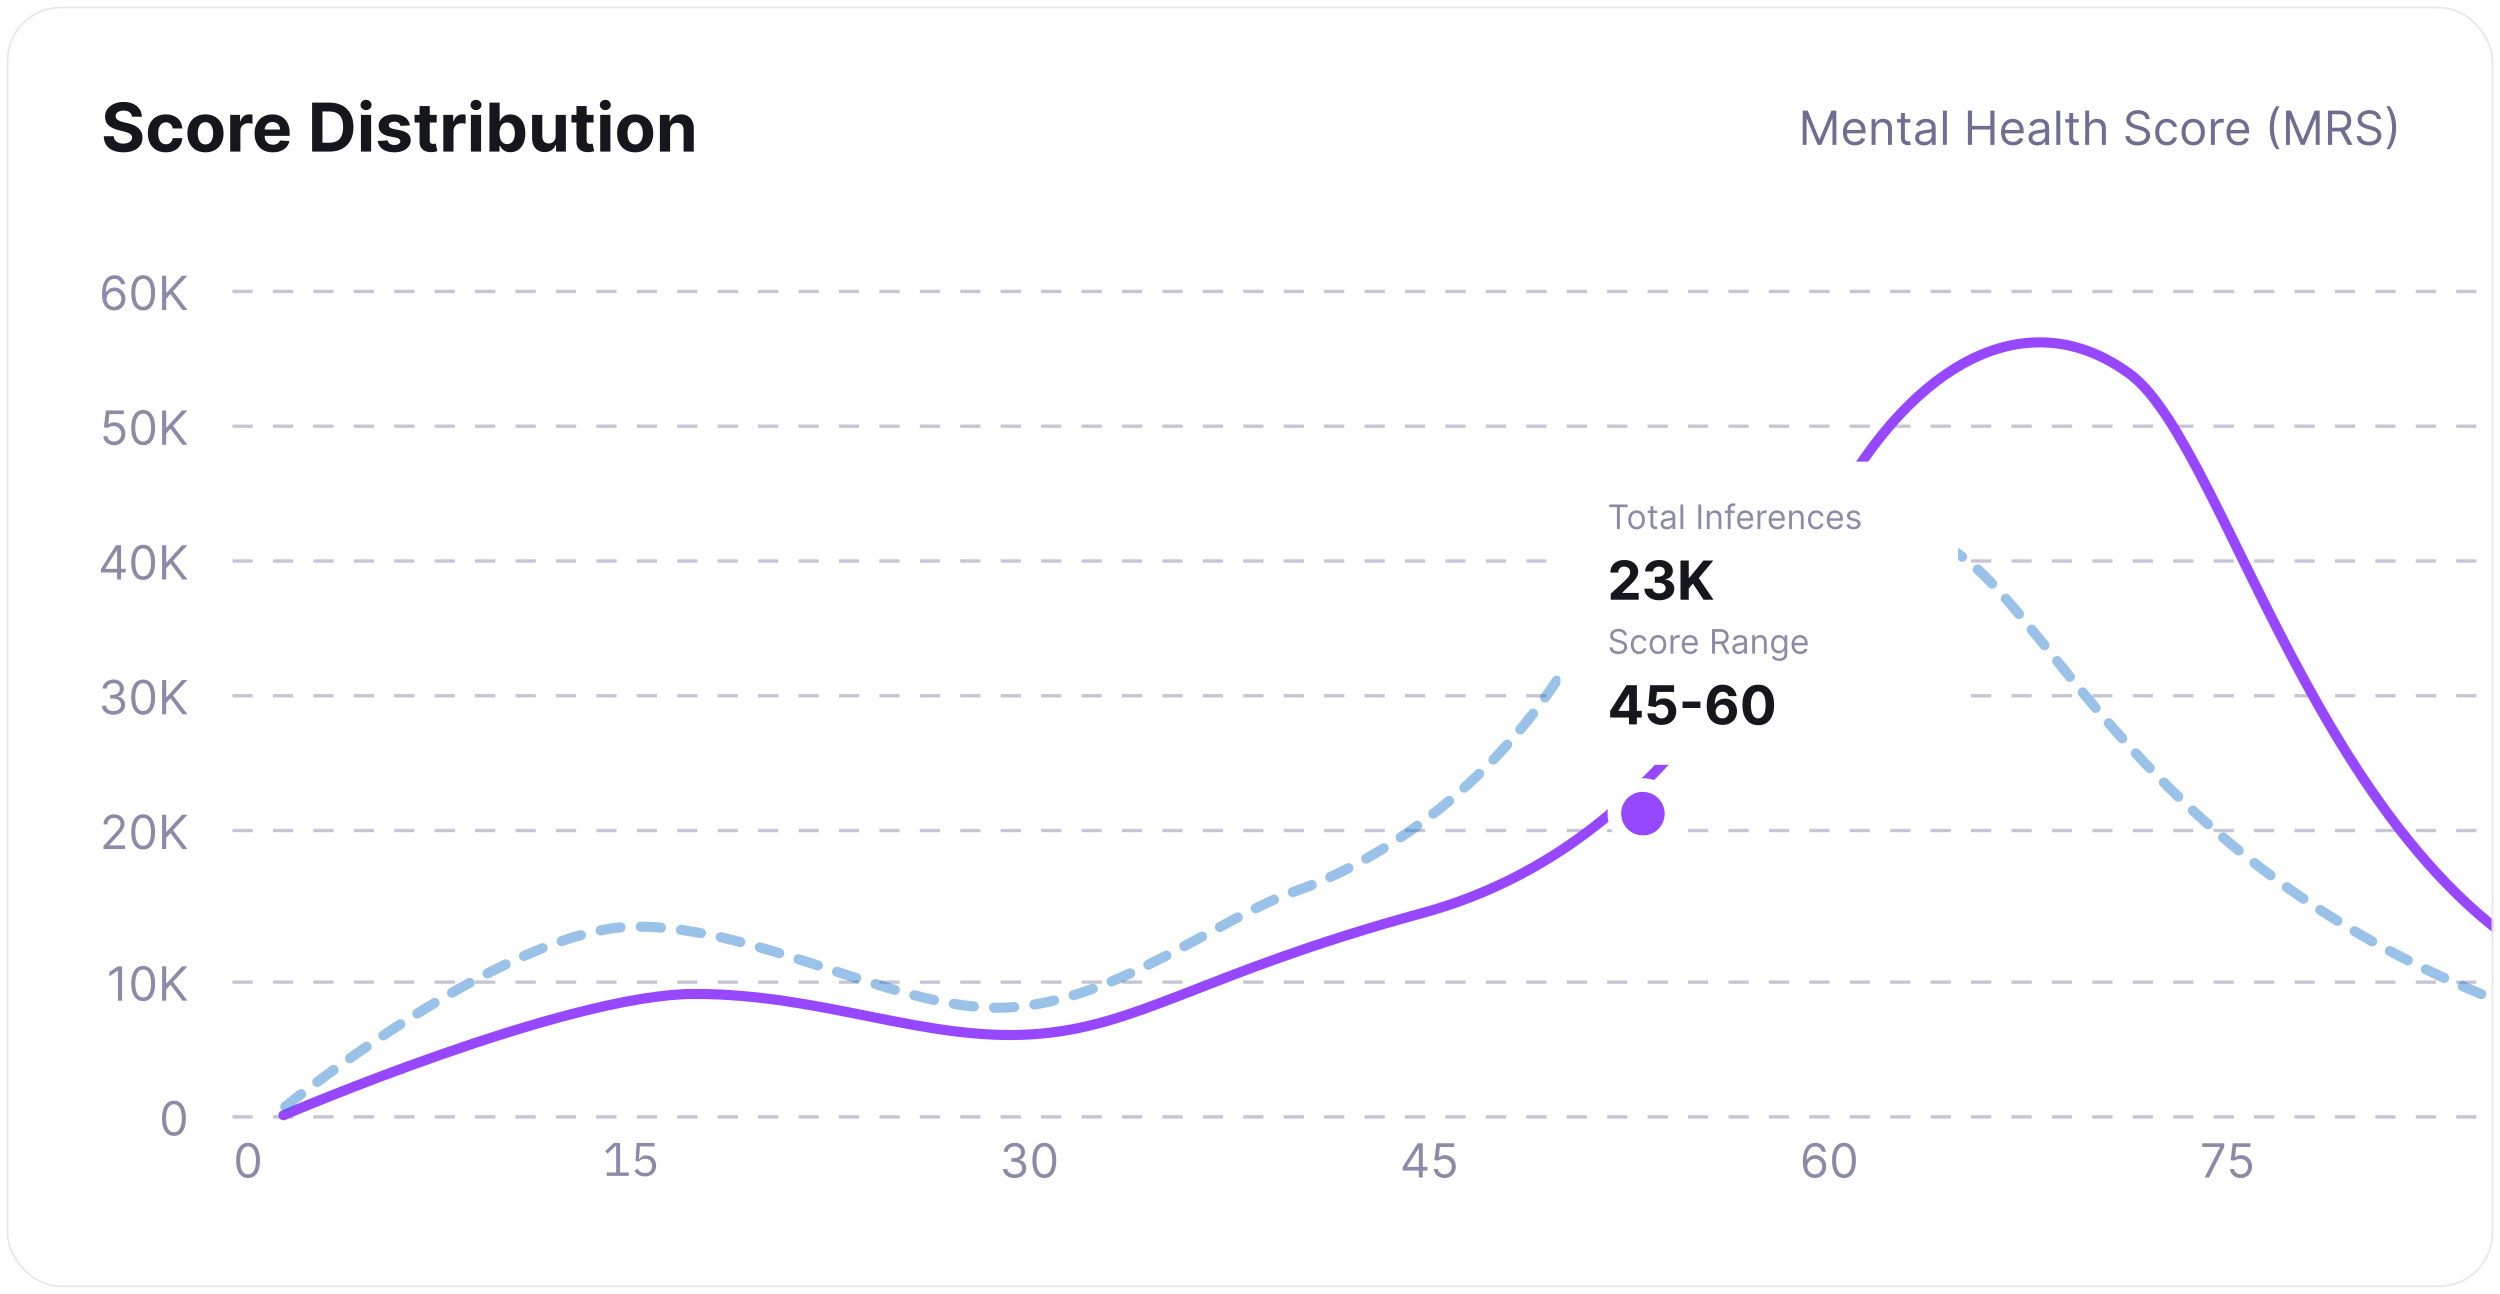 <svg width="742" height="384" viewBox="0 0 742 384" fill="none" xmlns="http://www.w3.org/2000/svg">
<g filter="url(#filter0_d_703_1423)">
<g clip-path="url(#clip0_703_1423)">
<rect x="2" width="738" height="380" rx="16" fill="white"/>
<path d="M39.155 32.638C39.098 32.065 38.854 31.62 38.423 31.303C37.992 30.985 37.408 30.827 36.669 30.827C36.167 30.827 35.743 30.898 35.398 31.04C35.052 31.177 34.787 31.369 34.602 31.615C34.422 31.861 34.332 32.141 34.332 32.453C34.323 32.714 34.377 32.941 34.496 33.135C34.619 33.329 34.787 33.497 35 33.639C35.213 33.776 35.459 33.897 35.739 34.001C36.018 34.101 36.316 34.186 36.633 34.257L37.94 34.57C38.575 34.712 39.157 34.901 39.688 35.138C40.218 35.374 40.677 35.666 41.065 36.011C41.454 36.357 41.754 36.764 41.967 37.233C42.185 37.702 42.296 38.239 42.301 38.845C42.296 39.735 42.069 40.507 41.619 41.16C41.174 41.809 40.53 42.313 39.688 42.673C38.849 43.028 37.839 43.206 36.655 43.206C35.481 43.206 34.458 43.026 33.587 42.666C32.72 42.306 32.043 41.774 31.555 41.068C31.072 40.358 30.819 39.48 30.796 38.433H33.771C33.804 38.921 33.944 39.328 34.19 39.655C34.441 39.977 34.775 40.221 35.192 40.386C35.613 40.547 36.089 40.628 36.619 40.628C37.14 40.628 37.592 40.552 37.976 40.401C38.364 40.249 38.665 40.038 38.878 39.769C39.091 39.499 39.197 39.188 39.197 38.838C39.197 38.511 39.1 38.237 38.906 38.014C38.717 37.792 38.438 37.602 38.068 37.446C37.704 37.29 37.256 37.148 36.726 37.02L35.142 36.622C33.916 36.324 32.947 35.858 32.237 35.223C31.527 34.589 31.174 33.734 31.179 32.659C31.174 31.778 31.409 31.009 31.882 30.351C32.36 29.693 33.016 29.179 33.849 28.81C34.683 28.44 35.63 28.256 36.69 28.256C37.77 28.256 38.712 28.44 39.517 28.81C40.327 29.179 40.956 29.693 41.406 30.351C41.856 31.009 42.088 31.771 42.102 32.638H39.155ZM49.242 43.213C48.124 43.213 47.163 42.976 46.358 42.503C45.558 42.025 44.943 41.362 44.512 40.514C44.086 39.667 43.873 38.691 43.873 37.588C43.873 36.471 44.088 35.49 44.519 34.648C44.954 33.8 45.572 33.14 46.373 32.666C47.173 32.188 48.124 31.949 49.228 31.949C50.179 31.949 51.013 32.122 51.728 32.467C52.443 32.813 53.008 33.298 53.425 33.923C53.842 34.548 54.071 35.282 54.114 36.125H51.259C51.178 35.581 50.965 35.142 50.62 34.811C50.279 34.475 49.831 34.307 49.277 34.307C48.809 34.307 48.399 34.435 48.049 34.69C47.703 34.941 47.433 35.308 47.239 35.791C47.045 36.274 46.948 36.859 46.948 37.545C46.948 38.242 47.042 38.833 47.232 39.321C47.426 39.809 47.698 40.18 48.049 40.436C48.399 40.692 48.809 40.82 49.277 40.82C49.623 40.82 49.933 40.749 50.208 40.606C50.487 40.465 50.717 40.258 50.897 39.989C51.081 39.714 51.202 39.385 51.259 39.001H54.114C54.067 39.835 53.839 40.569 53.432 41.203C53.03 41.833 52.473 42.325 51.763 42.68C51.053 43.035 50.212 43.213 49.242 43.213ZM60.98 43.213C59.877 43.213 58.923 42.979 58.118 42.51C57.318 42.036 56.7 41.378 56.264 40.535C55.829 39.688 55.611 38.706 55.611 37.588C55.611 36.461 55.829 35.476 56.264 34.633C56.7 33.786 57.318 33.128 58.118 32.659C58.923 32.186 59.877 31.949 60.98 31.949C62.083 31.949 63.035 32.186 63.835 32.659C64.64 33.128 65.26 33.786 65.696 34.633C66.132 35.476 66.349 36.461 66.349 37.588C66.349 38.706 66.132 39.688 65.696 40.535C65.26 41.378 64.64 42.036 63.835 42.51C63.035 42.979 62.083 43.213 60.98 43.213ZM60.994 40.869C61.496 40.869 61.915 40.727 62.251 40.443C62.588 40.154 62.841 39.761 63.011 39.264C63.187 38.767 63.274 38.201 63.274 37.567C63.274 36.932 63.187 36.367 63.011 35.869C62.841 35.372 62.588 34.979 62.251 34.69C61.915 34.401 61.496 34.257 60.994 34.257C60.488 34.257 60.062 34.401 59.716 34.69C59.375 34.979 59.117 35.372 58.942 35.869C58.771 36.367 58.686 36.932 58.686 37.567C58.686 38.201 58.771 38.767 58.942 39.264C59.117 39.761 59.375 40.154 59.716 40.443C60.062 40.727 60.488 40.869 60.994 40.869ZM68.317 43V32.091H71.25V33.994H71.364C71.562 33.317 71.896 32.806 72.365 32.46C72.834 32.11 73.374 31.935 73.984 31.935C74.136 31.935 74.299 31.944 74.474 31.963C74.65 31.982 74.803 32.008 74.936 32.041V34.726C74.794 34.683 74.597 34.645 74.347 34.612C74.096 34.579 73.866 34.562 73.658 34.562C73.213 34.562 72.815 34.66 72.465 34.854C72.119 35.043 71.844 35.308 71.641 35.649C71.442 35.99 71.342 36.383 71.342 36.828V43H68.317ZM80.964 43.213C79.842 43.213 78.876 42.986 78.066 42.531C77.261 42.072 76.641 41.423 76.206 40.585C75.77 39.742 75.552 38.746 75.552 37.595C75.552 36.473 75.77 35.488 76.206 34.641C76.641 33.793 77.254 33.133 78.045 32.659C78.841 32.186 79.773 31.949 80.843 31.949C81.563 31.949 82.233 32.065 82.853 32.297C83.478 32.524 84.023 32.867 84.487 33.327C84.956 33.786 85.32 34.364 85.581 35.06C85.841 35.751 85.971 36.561 85.971 37.489V38.32H76.76V36.445H83.123C83.123 36.009 83.028 35.623 82.839 35.287C82.65 34.951 82.387 34.688 82.051 34.499C81.719 34.304 81.334 34.207 80.893 34.207C80.434 34.207 80.027 34.314 79.671 34.527C79.321 34.735 79.046 35.017 78.848 35.372C78.649 35.722 78.547 36.113 78.542 36.544V38.327C78.542 38.867 78.642 39.333 78.841 39.726C79.044 40.119 79.331 40.422 79.7 40.635C80.069 40.848 80.507 40.955 81.014 40.955C81.35 40.955 81.658 40.907 81.937 40.812C82.216 40.718 82.456 40.576 82.654 40.386C82.853 40.197 83.005 39.965 83.109 39.69L85.907 39.875C85.765 40.547 85.474 41.135 85.034 41.636C84.598 42.133 84.035 42.522 83.343 42.801C82.657 43.076 81.864 43.213 80.964 43.213ZM97.788 43H92.631V28.454H97.83C99.293 28.454 100.553 28.746 101.609 29.328C102.665 29.906 103.477 30.737 104.045 31.821C104.618 32.905 104.904 34.203 104.904 35.713C104.904 37.228 104.618 38.53 104.045 39.619C103.477 40.708 102.66 41.544 101.594 42.126C100.534 42.709 99.265 43 97.788 43ZM95.707 40.365H97.66C98.569 40.365 99.334 40.204 99.954 39.882C100.579 39.555 101.048 39.051 101.36 38.369C101.677 37.683 101.836 36.797 101.836 35.713C101.836 34.638 101.677 33.76 101.36 33.078C101.048 32.396 100.581 31.894 99.961 31.572C99.341 31.25 98.576 31.09 97.667 31.09H95.707V40.365ZM107.125 43V32.091H110.151V43H107.125ZM108.645 30.685C108.195 30.685 107.81 30.535 107.488 30.237C107.17 29.934 107.012 29.572 107.012 29.151C107.012 28.734 107.17 28.376 107.488 28.078C107.81 27.775 108.195 27.624 108.645 27.624C109.095 27.624 109.479 27.775 109.796 28.078C110.118 28.376 110.279 28.734 110.279 29.151C110.279 29.572 110.118 29.934 109.796 30.237C109.479 30.535 109.095 30.685 108.645 30.685ZM121.651 35.202L118.881 35.372C118.834 35.135 118.732 34.922 118.576 34.733C118.42 34.539 118.214 34.385 117.958 34.271C117.707 34.153 117.406 34.094 117.056 34.094C116.587 34.094 116.192 34.193 115.87 34.392C115.548 34.586 115.387 34.847 115.387 35.173C115.387 35.434 115.491 35.654 115.7 35.834C115.908 36.014 116.265 36.158 116.772 36.267L118.746 36.665C119.807 36.883 120.598 37.233 121.119 37.716C121.639 38.199 121.9 38.833 121.9 39.619C121.9 40.334 121.689 40.962 121.268 41.501C120.851 42.041 120.278 42.463 119.549 42.766C118.825 43.064 117.989 43.213 117.042 43.213C115.598 43.213 114.447 42.912 113.59 42.311C112.738 41.705 112.238 40.881 112.092 39.84L115.067 39.683C115.157 40.124 115.375 40.46 115.721 40.692C116.067 40.919 116.509 41.033 117.049 41.033C117.579 41.033 118.005 40.931 118.327 40.727C118.654 40.519 118.82 40.251 118.825 39.925C118.82 39.65 118.704 39.425 118.477 39.25C118.249 39.07 117.899 38.933 117.425 38.838L115.536 38.462C114.471 38.249 113.678 37.879 113.157 37.354C112.641 36.828 112.383 36.158 112.383 35.344C112.383 34.643 112.572 34.039 112.951 33.533C113.335 33.026 113.872 32.635 114.563 32.361C115.259 32.086 116.074 31.949 117.006 31.949C118.384 31.949 119.469 32.24 120.259 32.822C121.055 33.405 121.519 34.198 121.651 35.202ZM129.608 32.091V34.364H123.038V32.091H129.608ZM124.529 29.477H127.555V39.648C127.555 39.927 127.598 40.145 127.683 40.301C127.768 40.453 127.886 40.559 128.038 40.621C128.194 40.682 128.374 40.713 128.578 40.713C128.72 40.713 128.862 40.701 129.004 40.678C129.146 40.649 129.255 40.628 129.331 40.614L129.806 42.865C129.655 42.912 129.442 42.967 129.167 43.028C128.893 43.095 128.559 43.135 128.166 43.149C127.437 43.178 126.797 43.081 126.248 42.858C125.704 42.635 125.28 42.29 124.977 41.821C124.674 41.352 124.525 40.76 124.529 40.045V29.477ZM131.578 43V32.091H134.512V33.994H134.625C134.824 33.317 135.158 32.806 135.627 32.46C136.096 32.11 136.635 31.935 137.246 31.935C137.398 31.935 137.561 31.944 137.736 31.963C137.911 31.982 138.065 32.008 138.198 32.041V34.726C138.056 34.683 137.859 34.645 137.608 34.612C137.357 34.579 137.128 34.562 136.919 34.562C136.474 34.562 136.077 34.66 135.726 34.854C135.381 35.043 135.106 35.308 134.902 35.649C134.703 35.99 134.604 36.383 134.604 36.828V43H131.578ZM139.762 43V32.091H142.788V43H139.762ZM141.282 30.685C140.832 30.685 140.446 30.535 140.124 30.237C139.807 29.934 139.648 29.572 139.648 29.151C139.648 28.734 139.807 28.376 140.124 28.078C140.446 27.775 140.832 27.624 141.282 27.624C141.732 27.624 142.115 27.775 142.433 28.078C142.754 28.376 142.915 28.734 142.915 29.151C142.915 29.572 142.754 29.934 142.433 30.237C142.115 30.535 141.732 30.685 141.282 30.685ZM145.268 43V28.454H148.294V33.923H148.386C148.519 33.63 148.71 33.331 148.961 33.028C149.217 32.721 149.548 32.465 149.956 32.261C150.368 32.053 150.879 31.949 151.49 31.949C152.285 31.949 153.019 32.157 153.691 32.574C154.364 32.986 154.901 33.608 155.304 34.442C155.706 35.27 155.907 36.31 155.907 37.56C155.907 38.776 155.711 39.804 155.318 40.642C154.93 41.475 154.399 42.108 153.727 42.538C153.059 42.965 152.311 43.178 151.483 43.178C150.895 43.178 150.396 43.081 149.984 42.886C149.577 42.692 149.243 42.448 148.983 42.155C148.722 41.856 148.523 41.556 148.386 41.253H148.251V43H145.268ZM148.23 37.545C148.23 38.194 148.32 38.76 148.5 39.243C148.68 39.726 148.94 40.102 149.281 40.372C149.622 40.637 150.036 40.77 150.524 40.77C151.016 40.77 151.433 40.635 151.774 40.365C152.115 40.09 152.373 39.712 152.548 39.229C152.728 38.741 152.818 38.18 152.818 37.545C152.818 36.916 152.73 36.362 152.555 35.883C152.38 35.405 152.122 35.031 151.781 34.761C151.44 34.492 151.021 34.356 150.524 34.356C150.031 34.356 149.615 34.487 149.274 34.747C148.938 35.008 148.68 35.377 148.5 35.855C148.32 36.333 148.23 36.897 148.23 37.545ZM164.922 38.355V32.091H167.947V43H165.043V41.019H164.929C164.683 41.658 164.273 42.171 163.7 42.56C163.132 42.948 162.438 43.142 161.619 43.142C160.89 43.142 160.249 42.976 159.695 42.645C159.141 42.313 158.707 41.842 158.395 41.231C158.087 40.621 157.931 39.889 157.926 39.037V32.091H160.952V38.497C160.956 39.141 161.129 39.65 161.47 40.024C161.811 40.398 162.268 40.585 162.841 40.585C163.205 40.585 163.546 40.502 163.864 40.337C164.181 40.166 164.437 39.915 164.631 39.584C164.83 39.252 164.927 38.843 164.922 38.355ZM176.17 32.091V34.364H169.6V32.091H176.17ZM171.092 29.477H174.118V39.648C174.118 39.927 174.16 40.145 174.245 40.301C174.331 40.453 174.449 40.559 174.6 40.621C174.757 40.682 174.937 40.713 175.14 40.713C175.282 40.713 175.424 40.701 175.566 40.678C175.708 40.649 175.817 40.628 175.893 40.614L176.369 42.865C176.217 42.912 176.004 42.967 175.73 43.028C175.455 43.095 175.121 43.135 174.728 43.149C173.999 43.178 173.36 43.081 172.811 42.858C172.266 42.635 171.842 42.29 171.539 41.821C171.236 41.352 171.087 40.76 171.092 40.045V29.477ZM178.141 43V32.091H181.167V43H178.141ZM179.661 30.685C179.211 30.685 178.825 30.535 178.503 30.237C178.186 29.934 178.027 29.572 178.027 29.151C178.027 28.734 178.186 28.376 178.503 28.078C178.825 27.775 179.211 27.624 179.661 27.624C180.111 27.624 180.494 27.775 180.811 28.078C181.133 28.376 181.294 28.734 181.294 29.151C181.294 29.572 181.133 29.934 180.811 30.237C180.494 30.535 180.111 30.685 179.661 30.685ZM188.519 43.213C187.416 43.213 186.462 42.979 185.657 42.51C184.857 42.036 184.239 41.378 183.803 40.535C183.368 39.688 183.15 38.706 183.15 37.588C183.15 36.461 183.368 35.476 183.803 34.633C184.239 33.786 184.857 33.128 185.657 32.659C186.462 32.186 187.416 31.949 188.519 31.949C189.622 31.949 190.574 32.186 191.374 32.659C192.179 33.128 192.799 33.786 193.235 34.633C193.671 35.476 193.888 36.461 193.888 37.588C193.888 38.706 193.671 39.688 193.235 40.535C192.799 41.378 192.179 42.036 191.374 42.51C190.574 42.979 189.622 43.213 188.519 43.213ZM188.533 40.869C189.035 40.869 189.454 40.727 189.79 40.443C190.127 40.154 190.38 39.761 190.55 39.264C190.726 38.767 190.813 38.201 190.813 37.567C190.813 36.932 190.726 36.367 190.55 35.869C190.38 35.372 190.127 34.979 189.79 34.69C189.454 34.401 189.035 34.257 188.533 34.257C188.027 34.257 187.601 34.401 187.255 34.69C186.914 34.979 186.656 35.372 186.481 35.869C186.31 36.367 186.225 36.932 186.225 37.567C186.225 38.201 186.31 38.767 186.481 39.264C186.656 39.761 186.914 40.154 187.255 40.443C187.601 40.727 188.027 40.869 188.533 40.869ZM198.881 36.693V43H195.856V32.091H198.739V34.016H198.867C199.109 33.381 199.513 32.879 200.082 32.51C200.65 32.136 201.339 31.949 202.148 31.949C202.906 31.949 203.567 32.115 204.13 32.446C204.693 32.778 205.131 33.251 205.444 33.867C205.756 34.477 205.913 35.206 205.913 36.054V43H202.887V36.594C202.892 35.926 202.721 35.405 202.376 35.031C202.03 34.653 201.554 34.463 200.948 34.463C200.541 34.463 200.181 34.551 199.869 34.726C199.561 34.901 199.319 35.157 199.144 35.493C198.974 35.824 198.886 36.224 198.881 36.693Z" fill="#16161D"/>
<path d="M33.835 130.139C33.252 130.139 32.727 130.023 32.259 129.791C31.792 129.559 31.418 129.241 31.136 128.837C30.854 128.432 30.7 127.972 30.674 127.455H31.867C31.913 127.915 32.122 128.296 32.493 128.598C32.868 128.896 33.315 129.045 33.835 129.045C34.253 129.045 34.624 128.948 34.949 128.752C35.277 128.557 35.534 128.288 35.72 127.947C35.909 127.602 36.003 127.213 36.003 126.778C36.003 126.334 35.905 125.938 35.71 125.59C35.517 125.239 35.252 124.962 34.914 124.76C34.576 124.558 34.19 124.455 33.756 124.452C33.444 124.448 33.124 124.496 32.796 124.596C32.468 124.692 32.198 124.816 31.986 124.969L30.833 124.83L31.449 119.818H36.739V120.912H32.483L32.125 123.915H32.185C32.394 123.749 32.656 123.612 32.97 123.502C33.285 123.393 33.613 123.338 33.955 123.338C34.578 123.338 35.133 123.487 35.62 123.786C36.111 124.08 36.495 124.485 36.774 124.999C37.055 125.512 37.196 126.099 37.196 126.759C37.196 127.408 37.05 127.988 36.759 128.499C36.47 129.006 36.073 129.407 35.566 129.702C35.058 129.993 34.482 130.139 33.835 130.139ZM42.492 130.139C41.743 130.139 41.105 129.935 40.578 129.528C40.051 129.117 39.648 128.522 39.37 127.743C39.092 126.961 38.952 126.016 38.952 124.909C38.952 123.809 39.092 122.869 39.37 122.09C39.652 121.308 40.056 120.711 40.583 120.3C41.113 119.886 41.75 119.679 42.492 119.679C43.235 119.679 43.869 119.886 44.396 120.3C44.927 120.711 45.331 121.308 45.609 122.09C45.891 122.869 46.032 123.809 46.032 124.909C46.032 126.016 45.893 126.961 45.614 127.743C45.336 128.522 44.933 129.117 44.406 129.528C43.879 129.935 43.241 130.139 42.492 130.139ZM42.492 129.045C43.235 129.045 43.811 128.687 44.222 127.972C44.633 127.256 44.839 126.235 44.839 124.909C44.839 124.027 44.744 123.277 44.555 122.657C44.37 122.037 44.101 121.565 43.75 121.24C43.402 120.915 42.983 120.753 42.492 120.753C41.756 120.753 41.181 121.116 40.767 121.842C40.353 122.564 40.146 123.587 40.146 124.909C40.146 125.791 40.238 126.54 40.424 127.156C40.61 127.773 40.876 128.242 41.224 128.563C41.576 128.885 41.998 129.045 42.492 129.045ZM48.1 130V119.818H49.333V124.869H49.452L54.026 119.818H55.637L51.361 124.412L55.637 130H54.146L50.606 125.267L49.333 126.699V130H48.1Z" fill="#8B8BA7"/>
<path d="M33.816 90.139C33.398 90.133 32.98 90.053 32.563 89.901C32.145 89.748 31.764 89.491 31.419 89.13C31.075 88.765 30.798 88.273 30.589 87.653C30.38 87.03 30.276 86.248 30.276 85.307C30.276 84.405 30.36 83.606 30.529 82.91C30.698 82.211 30.944 81.623 31.265 81.146C31.587 80.665 31.974 80.3 32.428 80.052C32.886 79.803 33.401 79.679 33.975 79.679C34.545 79.679 35.052 79.793 35.496 80.022C35.943 80.247 36.308 80.562 36.59 80.967C36.871 81.371 37.054 81.837 37.136 82.364H35.923C35.811 81.906 35.592 81.527 35.267 81.225C34.942 80.924 34.511 80.773 33.975 80.773C33.186 80.773 32.564 81.116 32.11 81.802C31.66 82.488 31.433 83.451 31.429 84.69H31.509C31.694 84.409 31.915 84.168 32.17 83.969C32.428 83.767 32.714 83.612 33.025 83.502C33.337 83.393 33.666 83.338 34.014 83.338C34.598 83.338 35.131 83.484 35.615 83.776C36.099 84.064 36.487 84.463 36.779 84.974C37.07 85.481 37.216 86.062 37.216 86.719C37.216 87.349 37.075 87.925 36.794 88.449C36.512 88.969 36.116 89.383 35.605 89.692C35.098 89.997 34.502 90.146 33.816 90.139ZM33.816 89.046C34.233 89.046 34.608 88.941 34.939 88.732C35.274 88.523 35.537 88.243 35.73 87.892C35.925 87.541 36.023 87.15 36.023 86.719C36.023 86.298 35.928 85.915 35.739 85.57C35.554 85.222 35.297 84.945 34.969 84.74C34.644 84.535 34.273 84.432 33.855 84.432C33.54 84.432 33.247 84.495 32.975 84.621C32.703 84.743 32.465 84.912 32.259 85.128C32.057 85.343 31.898 85.59 31.782 85.869C31.666 86.144 31.608 86.434 31.608 86.739C31.608 87.143 31.703 87.521 31.892 87.872C32.084 88.224 32.346 88.507 32.677 88.722C33.012 88.938 33.391 89.046 33.816 89.046ZM42.492 90.139C41.743 90.139 41.105 89.935 40.578 89.528C40.051 89.117 39.648 88.522 39.37 87.743C39.092 86.961 38.952 86.016 38.952 84.909C38.952 83.809 39.092 82.869 39.37 82.09C39.652 81.308 40.056 80.711 40.583 80.3C41.113 79.886 41.75 79.679 42.492 79.679C43.235 79.679 43.869 79.886 44.396 80.3C44.927 80.711 45.331 81.308 45.609 82.09C45.891 82.869 46.032 83.809 46.032 84.909C46.032 86.016 45.893 86.961 45.614 87.743C45.336 88.522 44.933 89.117 44.406 89.528C43.879 89.935 43.241 90.139 42.492 90.139ZM42.492 89.046C43.235 89.046 43.811 88.688 44.222 87.972C44.633 87.256 44.839 86.235 44.839 84.909C44.839 84.028 44.744 83.277 44.555 82.657C44.37 82.037 44.101 81.565 43.75 81.24C43.402 80.915 42.983 80.753 42.492 80.753C41.756 80.753 41.181 81.116 40.767 81.842C40.353 82.564 40.146 83.587 40.146 84.909C40.146 85.791 40.238 86.54 40.424 87.156C40.61 87.773 40.876 88.242 41.224 88.563C41.576 88.885 41.998 89.046 42.492 89.046ZM48.1 90V79.818H49.333V84.869H49.452L54.026 79.818H55.637L51.361 84.412L55.637 90H54.146L50.606 85.267L49.333 86.699V90H48.1Z" fill="#8B8BA7"/>
<path d="M29.95 167.912V166.898L34.425 159.818H35.16V161.389H34.663L31.282 166.739V166.818H37.308V167.912H29.95ZM34.743 170V167.604V167.131V159.818H35.916V170H34.743ZM42.492 170.139C41.743 170.139 41.105 169.935 40.578 169.528C40.051 169.117 39.648 168.522 39.37 167.743C39.092 166.961 38.952 166.016 38.952 164.909C38.952 163.809 39.092 162.869 39.37 162.09C39.652 161.308 40.056 160.711 40.583 160.3C41.113 159.886 41.75 159.679 42.492 159.679C43.235 159.679 43.869 159.886 44.396 160.3C44.927 160.711 45.331 161.308 45.609 162.09C45.891 162.869 46.032 163.809 46.032 164.909C46.032 166.016 45.893 166.961 45.614 167.743C45.336 168.522 44.933 169.117 44.406 169.528C43.879 169.935 43.241 170.139 42.492 170.139ZM42.492 169.045C43.235 169.045 43.811 168.687 44.222 167.972C44.633 167.256 44.839 166.235 44.839 164.909C44.839 164.027 44.744 163.277 44.555 162.657C44.37 162.037 44.101 161.565 43.75 161.24C43.402 160.915 42.983 160.753 42.492 160.753C41.756 160.753 41.181 161.116 40.767 161.842C40.353 162.564 40.146 163.587 40.146 164.909C40.146 165.791 40.238 166.54 40.424 167.156C40.61 167.773 40.876 168.242 41.224 168.563C41.576 168.885 41.998 169.045 42.492 169.045ZM48.1 170V159.818H49.333V164.869H49.452L54.026 159.818H55.637L51.361 164.412L55.637 170H54.146L50.606 165.267L49.333 166.699V170H48.1Z" fill="#8B8BA7"/>
<path d="M33.697 210.139C33.041 210.139 32.456 210.027 31.942 209.801C31.432 209.576 31.026 209.263 30.724 208.862C30.426 208.457 30.264 207.988 30.237 207.455H31.49C31.517 207.783 31.629 208.066 31.828 208.305C32.027 208.54 32.287 208.722 32.609 208.852C32.93 208.981 33.286 209.045 33.678 209.045C34.115 209.045 34.503 208.969 34.841 208.817C35.179 208.664 35.444 208.452 35.636 208.18C35.829 207.909 35.925 207.594 35.925 207.236C35.925 206.861 35.832 206.531 35.646 206.246C35.461 205.958 35.189 205.733 34.831 205.57C34.473 205.408 34.035 205.327 33.519 205.327H32.703V204.233H33.519C33.923 204.233 34.278 204.16 34.582 204.014C34.891 203.868 35.131 203.663 35.303 203.398C35.479 203.133 35.567 202.821 35.567 202.463C35.567 202.118 35.49 201.818 35.338 201.563C35.186 201.308 34.97 201.109 34.692 200.967C34.417 200.824 34.092 200.753 33.717 200.753C33.366 200.753 33.035 200.817 32.723 200.947C32.415 201.073 32.163 201.257 31.967 201.499C31.772 201.737 31.666 202.026 31.649 202.364H30.456C30.476 201.83 30.637 201.363 30.938 200.962C31.24 200.557 31.634 200.242 32.121 200.017C32.612 199.792 33.151 199.679 33.737 199.679C34.367 199.679 34.907 199.807 35.358 200.062C35.809 200.314 36.155 200.647 36.397 201.061C36.639 201.475 36.76 201.923 36.76 202.403C36.76 202.977 36.609 203.466 36.307 203.87C36.009 204.274 35.603 204.554 35.09 204.71V204.79C35.733 204.896 36.235 205.169 36.596 205.61C36.957 206.048 37.138 206.589 37.138 207.236C37.138 207.789 36.987 208.286 36.685 208.727C36.387 209.165 35.979 209.509 35.462 209.761C34.945 210.013 34.357 210.139 33.697 210.139ZM42.492 210.139C41.743 210.139 41.105 209.935 40.578 209.528C40.051 209.117 39.648 208.522 39.37 207.743C39.092 206.961 38.952 206.016 38.952 204.909C38.952 203.809 39.092 202.869 39.37 202.09C39.652 201.308 40.056 200.711 40.583 200.3C41.113 199.886 41.75 199.679 42.492 199.679C43.235 199.679 43.869 199.886 44.396 200.3C44.927 200.711 45.331 201.308 45.609 202.09C45.891 202.869 46.032 203.809 46.032 204.909C46.032 206.016 45.893 206.961 45.614 207.743C45.336 208.522 44.933 209.117 44.406 209.528C43.879 209.935 43.241 210.139 42.492 210.139ZM42.492 209.045C43.235 209.045 43.811 208.687 44.222 207.972C44.633 207.256 44.839 206.235 44.839 204.909C44.839 204.027 44.744 203.277 44.555 202.657C44.37 202.037 44.101 201.565 43.75 201.24C43.402 200.915 42.983 200.753 42.492 200.753C41.756 200.753 41.181 201.116 40.767 201.842C40.353 202.564 40.146 203.587 40.146 204.909C40.146 205.791 40.238 206.54 40.424 207.156C40.61 207.773 40.876 208.242 41.224 208.563C41.576 208.885 41.998 209.045 42.492 209.045ZM48.1 210V199.818H49.333V204.869H49.452L54.026 199.818H55.637L51.361 204.412L55.637 210H54.146L50.606 205.267L49.333 206.699V210H48.1Z" fill="#8B8BA7"/>
<path d="M30.695 250V249.105L34.055 245.426C34.45 244.995 34.775 244.621 35.03 244.303C35.285 243.981 35.474 243.679 35.597 243.398C35.722 243.113 35.785 242.814 35.785 242.503C35.785 242.145 35.699 241.835 35.527 241.573C35.358 241.311 35.126 241.109 34.831 240.967C34.536 240.824 34.205 240.753 33.837 240.753C33.446 240.753 33.104 240.834 32.812 240.996C32.524 241.156 32.3 241.379 32.141 241.668C31.986 241.956 31.908 242.294 31.908 242.682H30.734C30.734 242.085 30.872 241.562 31.147 241.111C31.422 240.66 31.797 240.309 32.271 240.057C32.748 239.805 33.283 239.679 33.876 239.679C34.473 239.679 35.002 239.805 35.462 240.057C35.923 240.309 36.284 240.648 36.546 241.076C36.808 241.504 36.939 241.979 36.939 242.503C36.939 242.877 36.871 243.244 36.735 243.602C36.602 243.956 36.37 244.352 36.039 244.79C35.711 245.224 35.255 245.754 34.672 246.381L32.385 248.827V248.906H37.118V250H30.695ZM42.492 250.139C41.743 250.139 41.105 249.935 40.578 249.528C40.051 249.117 39.648 248.522 39.37 247.743C39.092 246.961 38.952 246.016 38.952 244.909C38.952 243.809 39.092 242.869 39.37 242.09C39.652 241.308 40.056 240.711 40.583 240.3C41.113 239.886 41.75 239.679 42.492 239.679C43.235 239.679 43.869 239.886 44.396 240.3C44.927 240.711 45.331 241.308 45.609 242.09C45.891 242.869 46.032 243.809 46.032 244.909C46.032 246.016 45.893 246.961 45.614 247.743C45.336 248.522 44.933 249.117 44.406 249.528C43.879 249.935 43.241 250.139 42.492 250.139ZM42.492 249.045C43.235 249.045 43.811 248.687 44.222 247.972C44.633 247.256 44.839 246.235 44.839 244.909C44.839 244.027 44.744 243.277 44.555 242.657C44.37 242.037 44.101 241.565 43.75 241.24C43.402 240.915 42.983 240.753 42.492 240.753C41.756 240.753 41.181 241.116 40.767 241.842C40.353 242.564 40.146 243.587 40.146 244.909C40.146 245.791 40.238 246.54 40.424 247.156C40.61 247.773 40.876 248.242 41.224 248.563C41.576 248.885 41.998 249.045 42.492 249.045ZM48.1 250V239.818H49.333V244.869H49.452L54.026 239.818H55.637L51.361 244.412L55.637 250H54.146L50.606 245.267L49.333 246.699V250H48.1Z" fill="#8B8BA7"/>
<path d="M36.243 284.818V295H35.01V286.111H34.95L32.465 287.761V286.509L35.01 284.818H36.243ZM42.492 295.139C41.743 295.139 41.105 294.935 40.578 294.528C40.051 294.117 39.648 293.522 39.37 292.743C39.092 291.961 38.952 291.016 38.952 289.909C38.952 288.809 39.092 287.869 39.37 287.09C39.652 286.308 40.056 285.711 40.583 285.3C41.113 284.886 41.75 284.679 42.492 284.679C43.235 284.679 43.869 284.886 44.396 285.3C44.927 285.711 45.331 286.308 45.609 287.09C45.891 287.869 46.032 288.809 46.032 289.909C46.032 291.016 45.893 291.961 45.614 292.743C45.336 293.522 44.933 294.117 44.406 294.528C43.879 294.935 43.241 295.139 42.492 295.139ZM42.492 294.045C43.235 294.045 43.811 293.687 44.222 292.972C44.633 292.256 44.839 291.235 44.839 289.909C44.839 289.027 44.744 288.277 44.555 287.657C44.37 287.037 44.101 286.565 43.75 286.24C43.402 285.915 42.983 285.753 42.492 285.753C41.756 285.753 41.181 286.116 40.767 286.842C40.353 287.564 40.146 288.587 40.146 289.909C40.146 290.791 40.238 291.54 40.424 292.156C40.61 292.773 40.876 293.242 41.224 293.563C41.576 293.885 41.998 294.045 42.492 294.045ZM48.1 295V284.818H49.333V289.869H49.452L54.026 284.818H55.637L51.361 289.412L55.637 295H54.146L50.606 290.267L49.333 291.699V295H48.1Z" fill="#8B8BA7"/>
<path d="M51.625 335.139C50.876 335.139 50.238 334.935 49.711 334.528C49.184 334.117 48.781 333.522 48.503 332.743C48.224 331.961 48.085 331.016 48.085 329.909C48.085 328.809 48.224 327.869 48.503 327.09C48.785 326.308 49.189 325.711 49.716 325.3C50.246 324.886 50.883 324.679 51.625 324.679C52.367 324.679 53.002 324.886 53.529 325.3C54.059 325.711 54.464 326.308 54.742 327.09C55.024 327.869 55.165 328.809 55.165 329.909C55.165 331.016 55.026 331.961 54.747 332.743C54.469 333.522 54.066 334.117 53.539 334.528C53.012 334.935 52.374 335.139 51.625 335.139ZM51.625 334.045C52.367 334.045 52.944 333.687 53.355 332.972C53.766 332.256 53.972 331.235 53.972 329.909C53.972 329.027 53.877 328.277 53.688 327.657C53.503 327.037 53.234 326.565 52.883 326.24C52.535 325.915 52.115 325.753 51.625 325.753C50.889 325.753 50.314 326.116 49.9 326.842C49.486 327.564 49.278 328.587 49.278 329.909C49.278 330.791 49.371 331.54 49.557 332.156C49.742 332.773 50.009 333.242 50.357 333.563C50.709 333.885 51.131 334.045 51.625 334.045Z" fill="#8B8BA7"/>
<path d="M73.625 347.639C72.876 347.639 72.238 347.435 71.711 347.028C71.184 346.617 70.781 346.022 70.503 345.243C70.224 344.461 70.085 343.516 70.085 342.409C70.085 341.309 70.224 340.369 70.503 339.59C70.785 338.808 71.189 338.211 71.716 337.8C72.246 337.386 72.883 337.179 73.625 337.179C74.367 337.179 75.002 337.386 75.529 337.8C76.059 338.211 76.464 338.808 76.742 339.59C77.024 340.369 77.165 341.309 77.165 342.409C77.165 343.516 77.026 344.461 76.747 345.243C76.469 346.022 76.066 346.617 75.539 347.028C75.012 347.435 74.374 347.639 73.625 347.639ZM73.625 346.545C74.367 346.545 74.944 346.187 75.355 345.472C75.766 344.756 75.972 343.735 75.972 342.409C75.972 341.527 75.877 340.777 75.688 340.157C75.503 339.537 75.234 339.065 74.883 338.74C74.535 338.415 74.115 338.253 73.625 338.253C72.889 338.253 72.314 338.616 71.9 339.342C71.486 340.064 71.278 341.087 71.278 342.409C71.278 343.291 71.371 344.04 71.557 344.656C71.742 345.273 72.009 345.742 72.357 346.063C72.709 346.385 73.131 346.545 73.625 346.545Z" fill="#8B8BA7"/>
<path d="M180.067 347V345.978H182.867V338.096H182.769L180.305 340.392L179.619 339.65L182.209 337.228H184.043V345.978H186.619V347H180.067ZM194.285 338.25H189.917L189.637 341.988H189.735C189.978 341.661 190.249 341.405 190.547 341.218C190.846 341.022 191.257 340.924 191.779 340.924C192.209 340.924 192.601 340.994 192.955 341.134C193.319 341.265 193.632 341.461 193.893 341.722C194.155 341.983 194.36 342.301 194.509 342.674C194.659 343.038 194.733 343.458 194.733 343.934C194.733 344.41 194.659 344.849 194.509 345.25C194.36 345.642 194.141 345.983 193.851 346.272C193.562 346.552 193.212 346.771 192.801 346.93C192.391 347.089 191.924 347.168 191.401 347.168C190.991 347.168 190.622 347.121 190.295 347.028C189.978 346.935 189.693 346.809 189.441 346.65C189.199 346.491 188.984 346.314 188.797 346.118C188.611 345.922 188.443 345.717 188.293 345.502L189.175 344.83C189.306 345.026 189.437 345.203 189.567 345.362C189.707 345.521 189.866 345.661 190.043 345.782C190.221 345.894 190.421 345.983 190.645 346.048C190.869 346.113 191.131 346.146 191.429 346.146C192.101 346.146 192.615 345.964 192.969 345.6C193.333 345.236 193.515 344.732 193.515 344.088V343.976C193.515 343.332 193.333 342.828 192.969 342.464C192.605 342.1 192.083 341.918 191.401 341.918C190.935 341.918 190.571 341.997 190.309 342.156C190.057 342.315 189.824 342.511 189.609 342.744L188.615 342.604L188.965 337.228H194.285V338.25Z" fill="#8B8BA7"/>
<path d="M301.164 347.639C300.508 347.639 299.923 347.527 299.409 347.301C298.899 347.076 298.493 346.763 298.191 346.362C297.893 345.957 297.731 345.488 297.704 344.955H298.957C298.983 345.283 299.096 345.566 299.295 345.805C299.494 346.04 299.754 346.222 300.075 346.352C300.397 346.481 300.753 346.545 301.144 346.545C301.582 346.545 301.97 346.469 302.308 346.317C302.646 346.164 302.911 345.952 303.103 345.68C303.295 345.409 303.392 345.094 303.392 344.736C303.392 344.361 303.299 344.031 303.113 343.746C302.927 343.458 302.656 343.233 302.298 343.07C301.94 342.908 301.502 342.827 300.985 342.827H300.17V341.733H300.985C301.39 341.733 301.744 341.66 302.049 341.514C302.357 341.368 302.598 341.163 302.77 340.898C302.946 340.633 303.034 340.321 303.034 339.963C303.034 339.618 302.957 339.318 302.805 339.063C302.652 338.808 302.437 338.609 302.159 338.467C301.883 338.324 301.559 338.253 301.184 338.253C300.833 338.253 300.501 338.317 300.19 338.447C299.882 338.573 299.63 338.757 299.434 338.999C299.239 339.237 299.133 339.526 299.116 339.864H297.923C297.943 339.33 298.103 338.863 298.405 338.462C298.707 338.057 299.101 337.742 299.588 337.517C300.079 337.292 300.617 337.179 301.204 337.179C301.834 337.179 302.374 337.307 302.825 337.562C303.276 337.814 303.622 338.147 303.864 338.561C304.106 338.975 304.227 339.423 304.227 339.903C304.227 340.477 304.076 340.966 303.774 341.37C303.476 341.774 303.07 342.054 302.556 342.21V342.29C303.199 342.396 303.701 342.669 304.063 343.11C304.424 343.548 304.605 344.089 304.605 344.736C304.605 345.289 304.454 345.786 304.152 346.227C303.854 346.665 303.446 347.009 302.929 347.261C302.412 347.513 301.824 347.639 301.164 347.639ZM309.959 347.639C309.21 347.639 308.572 347.435 308.045 347.028C307.518 346.617 307.115 346.022 306.837 345.243C306.558 344.461 306.419 343.516 306.419 342.409C306.419 341.309 306.558 340.369 306.837 339.59C307.119 338.808 307.523 338.211 308.05 337.8C308.58 337.386 309.217 337.179 309.959 337.179C310.701 337.179 311.336 337.386 311.863 337.8C312.393 338.211 312.798 338.808 313.076 339.59C313.358 340.369 313.499 341.309 313.499 342.409C313.499 343.516 313.36 344.461 313.081 345.243C312.803 346.022 312.4 346.617 311.873 347.028C311.346 347.435 310.708 347.639 309.959 347.639ZM309.959 346.545C310.701 346.545 311.278 346.187 311.689 345.472C312.1 344.756 312.306 343.735 312.306 342.409C312.306 341.527 312.211 340.777 312.022 340.157C311.837 339.537 311.568 339.065 311.217 338.74C310.869 338.415 310.45 338.253 309.959 338.253C309.223 338.253 308.648 338.616 308.234 339.342C307.82 340.064 307.612 341.087 307.612 342.409C307.612 343.291 307.705 344.04 307.891 344.656C308.076 345.273 308.343 345.742 308.691 346.063C309.043 346.385 309.465 346.545 309.959 346.545Z" fill="#8B8BA7"/>
<path d="M416.315 345.412V344.398L420.79 337.318H421.526V338.889H421.028L417.648 344.239V344.318H423.673V345.412H416.315ZM421.108 347.5V345.104V344.631V337.318H422.281V347.5H421.108ZM428.718 347.639C428.135 347.639 427.61 347.523 427.142 347.291C426.675 347.059 426.3 346.741 426.019 346.337C425.737 345.932 425.583 345.472 425.556 344.955H426.749C426.796 345.415 427.005 345.796 427.376 346.098C427.75 346.396 428.198 346.545 428.718 346.545C429.136 346.545 429.507 346.448 429.832 346.252C430.16 346.057 430.417 345.788 430.602 345.447C430.791 345.102 430.886 344.713 430.886 344.278C430.886 343.834 430.788 343.438 430.593 343.09C430.4 342.739 430.135 342.462 429.797 342.26C429.459 342.058 429.073 341.955 428.639 341.952C428.327 341.948 428.007 341.996 427.679 342.096C427.351 342.192 427.081 342.316 426.869 342.469L425.715 342.33L426.332 337.318H431.622V338.412H427.366L427.008 341.415H427.068C427.276 341.249 427.538 341.112 427.853 341.002C428.168 340.893 428.496 340.838 428.838 340.838C429.461 340.838 430.016 340.987 430.503 341.286C430.994 341.58 431.378 341.985 431.656 342.499C431.938 343.012 432.079 343.599 432.079 344.259C432.079 344.908 431.933 345.488 431.642 345.999C431.353 346.506 430.955 346.907 430.448 347.202C429.941 347.493 429.365 347.639 428.718 347.639Z" fill="#8B8BA7"/>
<path d="M538.614 347.639C538.197 347.633 537.779 347.553 537.362 347.401C536.944 347.248 536.563 346.991 536.218 346.63C535.873 346.265 535.597 345.773 535.388 345.153C535.179 344.53 535.075 343.748 535.075 342.807C535.075 341.905 535.159 341.107 535.328 340.411C535.497 339.711 535.742 339.123 536.064 338.646C536.385 338.165 536.773 337.8 537.227 337.552C537.685 337.303 538.2 337.179 538.773 337.179C539.344 337.179 539.851 337.293 540.295 337.522C540.742 337.747 541.107 338.062 541.388 338.467C541.67 338.871 541.853 339.337 541.935 339.864H540.722C540.61 339.406 540.391 339.027 540.066 338.725C539.741 338.424 539.31 338.273 538.773 338.273C537.985 338.273 537.363 338.616 536.909 339.302C536.458 339.988 536.231 340.951 536.228 342.19H536.308C536.493 341.909 536.714 341.668 536.969 341.469C537.227 341.267 537.512 341.112 537.824 341.002C538.135 340.893 538.465 340.838 538.813 340.838C539.397 340.838 539.93 340.984 540.414 341.276C540.898 341.564 541.286 341.963 541.577 342.474C541.869 342.981 542.015 343.562 542.015 344.219C542.015 344.848 541.874 345.425 541.592 345.949C541.311 346.469 540.915 346.884 540.404 347.192C539.897 347.497 539.3 347.646 538.614 347.639ZM538.614 346.545C539.032 346.545 539.406 346.441 539.738 346.232C540.073 346.023 540.336 345.743 540.528 345.392C540.724 345.041 540.822 344.65 540.822 344.219C540.822 343.798 540.727 343.415 540.538 343.07C540.353 342.722 540.096 342.446 539.768 342.24C539.443 342.035 539.072 341.932 538.654 341.932C538.339 341.932 538.046 341.995 537.774 342.121C537.502 342.243 537.264 342.412 537.058 342.628C536.856 342.843 536.697 343.09 536.581 343.369C536.465 343.644 536.407 343.934 536.407 344.239C536.407 344.643 536.501 345.021 536.69 345.372C536.883 345.723 537.144 346.007 537.476 346.222C537.811 346.438 538.19 346.545 538.614 346.545ZM547.291 347.639C546.542 347.639 545.904 347.435 545.377 347.028C544.85 346.617 544.447 346.022 544.169 345.243C543.89 344.461 543.751 343.516 543.751 342.409C543.751 341.309 543.89 340.369 544.169 339.59C544.451 338.808 544.855 338.211 545.382 337.8C545.912 337.386 546.549 337.179 547.291 337.179C548.033 337.179 548.668 337.386 549.195 337.8C549.725 338.211 550.13 338.808 550.408 339.59C550.69 340.369 550.831 341.309 550.831 342.409C550.831 343.516 550.692 344.461 550.413 345.243C550.135 346.022 549.732 346.617 549.205 347.028C548.678 347.435 548.04 347.639 547.291 347.639ZM547.291 346.545C548.033 346.545 548.61 346.187 549.021 345.472C549.432 344.756 549.638 343.735 549.638 342.409C549.638 341.527 549.543 340.777 549.354 340.157C549.169 339.537 548.9 339.065 548.549 338.74C548.201 338.415 547.782 338.253 547.291 338.253C546.555 338.253 545.98 338.616 545.566 339.342C545.152 340.064 544.944 341.087 544.944 342.409C544.944 343.291 545.037 344.04 545.223 344.656C545.408 345.273 545.675 345.742 546.023 346.063C546.375 346.385 546.797 346.545 547.291 346.545Z" fill="#8B8BA7"/>
<path d="M654.327 347.5L658.881 338.491V338.412H653.631V337.318H660.154V338.472L655.62 347.5H654.327ZM665.052 347.639C664.469 347.639 663.944 347.523 663.476 347.291C663.009 347.059 662.634 346.741 662.353 346.337C662.071 345.932 661.917 345.472 661.89 344.955H663.083C663.13 345.415 663.339 345.796 663.71 346.098C664.084 346.396 664.532 346.545 665.052 346.545C665.47 346.545 665.841 346.448 666.166 346.252C666.494 346.057 666.751 345.788 666.936 345.447C667.125 345.102 667.22 344.713 667.22 344.278C667.22 343.834 667.122 343.438 666.926 343.09C666.734 342.739 666.469 342.462 666.131 342.26C665.793 342.058 665.407 341.955 664.973 341.952C664.661 341.948 664.341 341.996 664.013 342.096C663.685 342.192 663.415 342.316 663.203 342.469L662.049 342.33L662.666 337.318H667.956V338.412H663.7L663.342 341.415H663.402C663.61 341.249 663.872 341.112 664.187 341.002C664.502 340.893 664.83 340.838 665.172 340.838C665.795 340.838 666.35 340.987 666.837 341.286C667.328 341.58 667.712 341.985 667.99 342.499C668.272 343.012 668.413 343.599 668.413 344.259C668.413 344.908 668.267 345.488 667.975 345.999C667.687 346.506 667.289 346.907 666.782 347.202C666.275 347.493 665.699 347.639 665.052 347.639Z" fill="#8B8BA7"/>
<line x1="69" y1="84.5" x2="788" y2="84.5" stroke="#C5C5D3" stroke-dasharray="6 6"/>
<line x1="69" y1="124.5" x2="788" y2="124.5" stroke="#C5C5D3" stroke-dasharray="6 6"/>
<line x1="69" y1="164.5" x2="788" y2="164.5" stroke="#C5C5D3" stroke-dasharray="6 6"/>
<line x1="69" y1="204.5" x2="788" y2="204.5" stroke="#C5C5D3" stroke-dasharray="6 6"/>
<line x1="69" y1="244.5" x2="788" y2="244.5" stroke="#C5C5D3" stroke-dasharray="6 6"/>
<line x1="69" y1="329.5" x2="788" y2="329.5" stroke="#C5C5D3" stroke-dasharray="6 6"/>
<line x1="69" y1="289.5" x2="788" y2="289.5" stroke="#C5C5D3" stroke-dasharray="6 6"/>
<path d="M84.129 329C84.129 329 168.129 293 206.129 293C244.129 293 274.129 307 306.129 305C338.129 303 356.129 287 422.129 269C488.129 251 520.129 193 544.129 149C568.129 105 602.129 87 632.129 109C662.129 131 692.129 269 778.129 293" stroke="#9747FF" stroke-width="3" stroke-linecap="round"/>
<path d="M84.648 326.436C84.648 326.436 150.648 273.001 188.648 273.001C226.648 273 267.648 299 299.648 297C331.648 295.001 361.648 270.436 384.648 262.436C407.648 254.436 445.648 231.436 469.648 187.436C493.648 143.436 552.648 141.436 582.648 163.436C612.648 185.436 645.648 270.435 775.648 306.436" stroke="#1974CE" stroke-opacity="0.44" stroke-width="3" stroke-linecap="round" stroke-dasharray="6 6"/>
<g filter="url(#filter1_d_703_1423)">
<circle cx="487.629" cy="229.5" r="6.5" fill="#9747FF"/>
<circle cx="487.629" cy="229.5" r="8.5" stroke="white" stroke-width="4"/>
</g>
<g filter="url(#filter2_d_703_1423)">
<rect x="463.129" y="125" width="118" height="90" rx="10" fill="white"/>
<path d="M477.612 138.509V137.727H483.066V138.509H480.779V145H479.899V138.509H477.612ZM485.737 145.114C485.244 145.114 484.812 144.996 484.441 144.762C484.071 144.528 483.783 144.2 483.574 143.778C483.368 143.357 483.265 142.865 483.265 142.301C483.265 141.733 483.368 141.237 483.574 140.813C483.783 140.389 484.071 140.06 484.441 139.826C484.812 139.592 485.244 139.474 485.737 139.474C486.229 139.474 486.66 139.592 487.029 139.826C487.401 140.06 487.69 140.389 487.896 140.813C488.104 141.237 488.208 141.733 488.208 142.301C488.208 142.865 488.104 143.357 487.896 143.778C487.69 144.2 487.401 144.528 487.029 144.762C486.66 144.996 486.229 145.114 485.737 145.114ZM485.737 144.361C486.111 144.361 486.419 144.265 486.66 144.073C486.902 143.881 487.08 143.629 487.196 143.317C487.312 143.004 487.37 142.666 487.37 142.301C487.37 141.937 487.312 141.597 487.196 141.282C487.08 140.967 486.902 140.713 486.66 140.518C486.419 140.324 486.111 140.227 485.737 140.227C485.363 140.227 485.055 140.324 484.814 140.518C484.572 140.713 484.393 140.967 484.277 141.282C484.161 141.597 484.103 141.937 484.103 142.301C484.103 142.666 484.161 143.004 484.277 143.317C484.393 143.629 484.572 143.881 484.814 144.073C485.055 144.265 485.363 144.361 485.737 144.361ZM491.86 139.545V140.256H489.033V139.545H491.86ZM489.857 138.239H490.695V143.438C490.695 143.674 490.729 143.852 490.798 143.97C490.869 144.086 490.959 144.164 491.068 144.205C491.179 144.242 491.296 144.261 491.42 144.261C491.512 144.261 491.588 144.257 491.647 144.247C491.706 144.235 491.753 144.226 491.789 144.219L491.959 144.972C491.903 144.993 491.823 145.014 491.721 145.036C491.62 145.059 491.491 145.071 491.334 145.071C491.098 145.071 490.866 145.02 490.638 144.918C490.413 144.817 490.226 144.661 490.077 144.453C489.93 144.245 489.857 143.982 489.857 143.665V138.239ZM494.726 145.128C494.38 145.128 494.066 145.063 493.785 144.933C493.503 144.8 493.279 144.609 493.113 144.361C492.948 144.11 492.865 143.807 492.865 143.452C492.865 143.139 492.926 142.886 493.05 142.692C493.173 142.495 493.337 142.341 493.543 142.23C493.749 142.119 493.976 142.036 494.225 141.982C494.476 141.925 494.728 141.88 494.981 141.847C495.313 141.804 495.581 141.772 495.787 141.751C495.996 141.727 496.147 141.688 496.242 141.634C496.339 141.579 496.388 141.484 496.388 141.349V141.321C496.388 140.971 496.292 140.698 496.1 140.504C495.911 140.31 495.623 140.213 495.237 140.213C494.837 140.213 494.523 140.301 494.296 140.476C494.069 140.651 493.909 140.838 493.817 141.037L493.021 140.753C493.163 140.421 493.353 140.163 493.589 139.979C493.828 139.792 494.089 139.661 494.371 139.588C494.655 139.512 494.934 139.474 495.209 139.474C495.384 139.474 495.585 139.496 495.812 139.538C496.042 139.579 496.263 139.663 496.476 139.79C496.692 139.918 496.871 140.111 497.013 140.369C497.155 140.627 497.226 140.973 497.226 141.406V145H496.388V144.261H496.345C496.288 144.38 496.193 144.506 496.061 144.641C495.928 144.776 495.752 144.891 495.532 144.986C495.312 145.08 495.043 145.128 494.726 145.128ZM494.854 144.375C495.185 144.375 495.464 144.31 495.692 144.18C495.921 144.049 496.094 143.881 496.21 143.675C496.328 143.469 496.388 143.253 496.388 143.026V142.259C496.352 142.301 496.274 142.34 496.153 142.376C496.035 142.409 495.898 142.438 495.741 142.464C495.587 142.488 495.437 142.509 495.29 142.528C495.146 142.545 495.029 142.559 494.939 142.571C494.721 142.599 494.517 142.646 494.328 142.71C494.141 142.771 493.989 142.865 493.873 142.99C493.76 143.113 493.703 143.281 493.703 143.494C493.703 143.786 493.811 144.006 494.026 144.155C494.244 144.302 494.52 144.375 494.854 144.375ZM499.593 137.727V145H498.755V137.727H499.593ZM504.935 137.727V145H504.055V137.727H504.935ZM507.425 141.719V145H506.587V139.545H507.397V140.398H507.468C507.596 140.121 507.79 139.898 508.05 139.73C508.311 139.56 508.647 139.474 509.059 139.474C509.428 139.474 509.751 139.55 510.028 139.702C510.305 139.851 510.521 140.078 510.675 140.384C510.829 140.687 510.906 141.07 510.906 141.534V145H510.067V141.591C510.067 141.162 509.956 140.829 509.734 140.589C509.511 140.348 509.206 140.227 508.817 140.227C508.55 140.227 508.311 140.285 508.1 140.401C507.892 140.517 507.727 140.687 507.607 140.909C507.486 141.132 507.425 141.402 507.425 141.719ZM514.866 139.545V140.256H511.926V139.545H514.866ZM512.806 145V138.793C512.806 138.48 512.88 138.22 513.026 138.011C513.173 137.803 513.364 137.647 513.598 137.543C513.833 137.438 514.08 137.386 514.34 137.386C514.546 137.386 514.714 137.403 514.845 137.436C514.975 137.469 515.072 137.5 515.136 137.528L514.894 138.253C514.852 138.239 514.793 138.221 514.717 138.2C514.643 138.178 514.546 138.168 514.426 138.168C514.149 138.168 513.949 138.237 513.825 138.377C513.705 138.517 513.644 138.722 513.644 138.991V145H512.806ZM518.103 145.114C517.577 145.114 517.124 144.998 516.743 144.766C516.364 144.531 516.072 144.205 515.866 143.786C515.662 143.364 515.56 142.874 515.56 142.315C515.56 141.757 515.662 141.264 515.866 140.838C516.072 140.41 516.358 140.076 516.725 139.837C517.094 139.595 517.525 139.474 518.018 139.474C518.302 139.474 518.582 139.522 518.859 139.616C519.136 139.711 519.388 139.865 519.616 140.078C519.843 140.289 520.024 140.568 520.159 140.916C520.294 141.264 520.361 141.693 520.361 142.202V142.557H516.157V141.832H519.509C519.509 141.525 519.448 141.25 519.324 141.009C519.204 140.767 519.031 140.576 518.806 140.437C518.583 140.297 518.321 140.227 518.018 140.227C517.684 140.227 517.395 140.31 517.151 140.476C516.91 140.639 516.724 140.852 516.594 141.115C516.463 141.378 516.398 141.66 516.398 141.96V142.443C516.398 142.855 516.469 143.204 516.611 143.491C516.756 143.775 516.956 143.991 517.211 144.141C517.467 144.287 517.764 144.361 518.103 144.361C518.323 144.361 518.522 144.33 518.699 144.268C518.879 144.205 519.034 144.11 519.165 143.984C519.295 143.857 519.395 143.698 519.466 143.509L520.276 143.736C520.191 144.01 520.048 144.252 519.846 144.46C519.645 144.666 519.397 144.827 519.101 144.943C518.805 145.057 518.472 145.114 518.103 145.114ZM521.636 145V139.545H522.446V140.369H522.503C522.602 140.099 522.782 139.88 523.042 139.712C523.303 139.544 523.596 139.46 523.923 139.46C523.985 139.46 524.062 139.461 524.154 139.464C524.246 139.466 524.316 139.47 524.363 139.474V140.327C524.335 140.32 524.27 140.309 524.168 140.295C524.069 140.278 523.963 140.27 523.852 140.27C523.587 140.27 523.35 140.326 523.142 140.437C522.936 140.546 522.773 140.697 522.652 140.891C522.533 141.083 522.474 141.302 522.474 141.548V145H521.636ZM527.478 145.114C526.952 145.114 526.499 144.998 526.118 144.766C525.739 144.531 525.447 144.205 525.241 143.786C525.037 143.364 524.935 142.874 524.935 142.315C524.935 141.757 525.037 141.264 525.241 140.838C525.447 140.41 525.733 140.076 526.1 139.837C526.469 139.595 526.9 139.474 527.393 139.474C527.677 139.474 527.957 139.522 528.234 139.616C528.511 139.711 528.763 139.865 528.991 140.078C529.218 140.289 529.399 140.568 529.534 140.916C529.669 141.264 529.736 141.693 529.736 142.202V142.557H525.532V141.832H528.884C528.884 141.525 528.823 141.25 528.699 141.009C528.579 140.767 528.406 140.576 528.181 140.437C527.958 140.297 527.696 140.227 527.393 140.227C527.059 140.227 526.77 140.31 526.526 140.476C526.285 140.639 526.099 140.852 525.969 141.115C525.838 141.378 525.773 141.66 525.773 141.96V142.443C525.773 142.855 525.844 143.204 525.986 143.491C526.131 143.775 526.331 143.991 526.586 144.141C526.842 144.287 527.139 144.361 527.478 144.361C527.698 144.361 527.897 144.33 528.074 144.268C528.254 144.205 528.409 144.11 528.54 143.984C528.67 143.857 528.77 143.698 528.841 143.509L529.651 143.736C529.566 144.01 529.423 144.252 529.221 144.46C529.02 144.666 528.772 144.827 528.476 144.943C528.18 145.057 527.847 145.114 527.478 145.114ZM531.849 141.719V145H531.011V139.545H531.821V140.398H531.892C532.02 140.121 532.214 139.898 532.474 139.73C532.735 139.56 533.071 139.474 533.483 139.474C533.852 139.474 534.175 139.55 534.452 139.702C534.729 139.851 534.945 140.078 535.099 140.384C535.252 140.687 535.329 141.07 535.329 141.534V145H534.491V141.591C534.491 141.162 534.38 140.829 534.157 140.589C533.935 140.348 533.63 140.227 533.241 140.227C532.974 140.227 532.735 140.285 532.524 140.401C532.316 140.517 532.151 140.687 532.03 140.909C531.91 141.132 531.849 141.402 531.849 141.719ZM539.077 145.114C538.565 145.114 538.125 144.993 537.756 144.751C537.386 144.51 537.102 144.177 536.903 143.754C536.705 143.33 536.605 142.846 536.605 142.301C536.605 141.747 536.707 141.258 536.911 140.835C537.116 140.408 537.403 140.076 537.77 139.837C538.139 139.595 538.57 139.474 539.062 139.474C539.446 139.474 539.792 139.545 540.099 139.688C540.407 139.83 540.659 140.028 540.856 140.284C541.052 140.54 541.174 140.838 541.222 141.179H540.384C540.32 140.93 540.178 140.71 539.957 140.518C539.74 140.324 539.446 140.227 539.077 140.227C538.75 140.227 538.464 140.312 538.217 140.483C537.973 140.651 537.783 140.889 537.646 141.197C537.511 141.502 537.443 141.861 537.443 142.273C537.443 142.694 537.509 143.061 537.642 143.374C537.777 143.686 537.966 143.929 538.21 144.102C538.456 144.274 538.745 144.361 539.077 144.361C539.295 144.361 539.492 144.323 539.67 144.247C539.847 144.171 539.998 144.062 540.121 143.92C540.244 143.778 540.331 143.608 540.384 143.409H541.222C541.174 143.731 541.057 144.021 540.87 144.279C540.685 144.535 540.44 144.738 540.135 144.89C539.832 145.039 539.479 145.114 539.077 145.114ZM544.734 145.114C544.208 145.114 543.755 144.998 543.374 144.766C542.995 144.531 542.702 144.205 542.496 143.786C542.293 143.364 542.191 142.874 542.191 142.315C542.191 141.757 542.293 141.264 542.496 140.838C542.702 140.41 542.989 140.076 543.356 139.837C543.725 139.595 544.156 139.474 544.648 139.474C544.933 139.474 545.213 139.522 545.49 139.616C545.767 139.711 546.019 139.865 546.246 140.078C546.474 140.289 546.655 140.568 546.79 140.916C546.925 141.264 546.992 141.693 546.992 142.202V142.557H542.788V141.832H546.14C546.14 141.525 546.078 141.25 545.955 141.009C545.835 140.767 545.662 140.576 545.437 140.437C545.214 140.297 544.951 140.227 544.648 140.227C544.315 140.227 544.026 140.31 543.782 140.476C543.54 140.639 543.355 140.852 543.224 141.115C543.094 141.378 543.029 141.66 543.029 141.96V142.443C543.029 142.855 543.1 143.204 543.242 143.491C543.387 143.775 543.587 143.991 543.842 144.141C544.098 144.287 544.395 144.361 544.734 144.361C544.954 144.361 545.153 144.33 545.33 144.268C545.51 144.205 545.665 144.11 545.795 143.984C545.926 143.857 546.026 143.698 546.097 143.509L546.907 143.736C546.822 144.01 546.679 144.252 546.477 144.46C546.276 144.666 546.027 144.827 545.732 144.943C545.436 145.057 545.103 145.114 544.734 145.114ZM552.131 140.767L551.378 140.98C551.33 140.855 551.261 140.733 551.168 140.614C551.078 140.494 550.955 140.394 550.799 140.316C550.643 140.238 550.443 140.199 550.199 140.199C549.865 140.199 549.587 140.276 549.364 140.43C549.144 140.581 549.034 140.774 549.034 141.009C549.034 141.217 549.11 141.381 549.261 141.502C549.413 141.623 549.65 141.723 549.972 141.804L550.781 142.003C551.269 142.121 551.632 142.302 551.871 142.546C552.111 142.788 552.23 143.099 552.23 143.48C552.23 143.793 552.14 144.072 551.96 144.318C551.783 144.564 551.534 144.759 551.214 144.901C550.895 145.043 550.523 145.114 550.099 145.114C549.543 145.114 549.083 144.993 548.718 144.751C548.353 144.51 548.123 144.157 548.026 143.693L548.821 143.494C548.897 143.788 549.04 144.008 549.251 144.155C549.464 144.302 549.742 144.375 550.085 144.375C550.476 144.375 550.786 144.292 551.016 144.126C551.248 143.958 551.364 143.757 551.364 143.523C551.364 143.333 551.297 143.175 551.165 143.047C551.032 142.917 550.829 142.82 550.554 142.756L549.645 142.543C549.145 142.424 548.778 142.241 548.544 141.992C548.312 141.741 548.196 141.428 548.196 141.051C548.196 140.743 548.282 140.471 548.455 140.234C548.63 139.998 548.868 139.812 549.169 139.677C549.472 139.542 549.815 139.474 550.199 139.474C550.739 139.474 551.162 139.593 551.47 139.83C551.78 140.066 552 140.379 552.131 140.767Z" fill="#8B8BA7"/>
<path d="M478.072 166V164.227L482.214 160.392C482.566 160.051 482.862 159.744 483.1 159.472C483.343 159.199 483.527 158.932 483.652 158.67C483.777 158.405 483.839 158.119 483.839 157.812C483.839 157.472 483.761 157.178 483.606 156.932C483.451 156.682 483.239 156.491 482.97 156.358C482.701 156.222 482.396 156.153 482.055 156.153C481.699 156.153 481.388 156.225 481.123 156.369C480.858 156.513 480.654 156.72 480.51 156.989C480.366 157.258 480.294 157.578 480.294 157.949H477.958C477.958 157.187 478.131 156.527 478.475 155.966C478.82 155.405 479.303 154.972 479.924 154.665C480.546 154.358 481.261 154.205 482.072 154.205C482.905 154.205 483.631 154.352 484.248 154.648C484.869 154.939 485.352 155.345 485.697 155.864C486.042 156.383 486.214 156.977 486.214 157.648C486.214 158.087 486.127 158.521 485.953 158.949C485.782 159.377 485.477 159.852 485.038 160.375C484.599 160.894 483.979 161.517 483.18 162.244L481.481 163.909V163.989H486.368V166H478.072ZM492.451 166.159C491.603 166.159 490.847 166.013 490.184 165.722C489.525 165.426 489.004 165.021 488.622 164.506C488.243 163.987 488.048 163.388 488.037 162.71H490.514C490.529 162.994 490.622 163.244 490.792 163.46C490.967 163.672 491.198 163.837 491.485 163.955C491.773 164.072 492.097 164.131 492.457 164.131C492.832 164.131 493.163 164.064 493.451 163.932C493.739 163.799 493.965 163.616 494.127 163.381C494.29 163.146 494.372 162.875 494.372 162.568C494.372 162.258 494.285 161.983 494.11 161.744C493.94 161.502 493.694 161.312 493.372 161.176C493.054 161.04 492.675 160.972 492.235 160.972H491.15V159.165H492.235C492.607 159.165 492.934 159.1 493.218 158.972C493.506 158.843 493.73 158.665 493.889 158.438C494.048 158.206 494.127 157.938 494.127 157.631C494.127 157.339 494.057 157.083 493.917 156.864C493.781 156.64 493.588 156.466 493.338 156.341C493.092 156.216 492.804 156.153 492.474 156.153C492.141 156.153 491.836 156.214 491.559 156.335C491.283 156.453 491.061 156.621 490.895 156.841C490.728 157.061 490.639 157.318 490.627 157.614H488.27C488.281 156.943 488.472 156.352 488.843 155.841C489.215 155.33 489.715 154.93 490.343 154.642C490.976 154.35 491.69 154.205 492.485 154.205C493.288 154.205 493.991 154.35 494.593 154.642C495.196 154.934 495.663 155.328 495.997 155.824C496.334 156.316 496.501 156.869 496.497 157.483C496.501 158.134 496.298 158.678 495.889 159.114C495.484 159.549 494.955 159.826 494.304 159.943V160.034C495.16 160.144 495.811 160.441 496.258 160.926C496.709 161.407 496.932 162.009 496.929 162.733C496.932 163.396 496.741 163.985 496.355 164.5C495.972 165.015 495.444 165.42 494.77 165.716C494.095 166.011 493.323 166.159 492.451 166.159ZM498.765 166V154.364H501.225V159.494H501.379L505.566 154.364H508.515L504.197 159.574L508.566 166H505.623L502.436 161.216L501.225 162.693V166H498.765Z" fill="#16161D"/>
<path d="M481.987 176.545C481.944 176.186 481.771 175.906 481.468 175.707C481.165 175.509 480.794 175.409 480.353 175.409C480.031 175.409 479.75 175.461 479.508 175.565C479.269 175.67 479.082 175.813 478.947 175.995C478.815 176.177 478.748 176.384 478.748 176.616C478.748 176.811 478.794 176.978 478.887 177.117C478.981 177.254 479.102 177.369 479.249 177.462C479.396 177.552 479.55 177.626 479.711 177.685C479.872 177.742 480.02 177.788 480.154 177.824L480.893 178.023C481.083 178.072 481.293 178.141 481.525 178.229C481.76 178.316 481.983 178.436 482.196 178.587C482.412 178.737 482.589 178.928 482.729 179.163C482.869 179.397 482.939 179.685 482.939 180.026C482.939 180.419 482.836 180.774 482.63 181.091C482.426 181.408 482.128 181.66 481.735 181.847C481.344 182.034 480.869 182.128 480.311 182.128C479.79 182.128 479.339 182.044 478.958 181.876C478.579 181.708 478.281 181.473 478.063 181.173C477.847 180.872 477.725 180.523 477.697 180.125H478.606C478.63 180.4 478.722 180.627 478.883 180.807C479.047 180.984 479.252 181.117 479.501 181.205C479.752 181.29 480.022 181.332 480.311 181.332C480.647 181.332 480.949 181.278 481.216 181.169C481.484 181.058 481.696 180.904 481.852 180.707C482.008 180.509 482.086 180.277 482.086 180.011C482.086 179.77 482.019 179.573 481.884 179.422C481.749 179.27 481.571 179.147 481.351 179.053C481.131 178.958 480.893 178.875 480.637 178.804L479.743 178.548C479.174 178.385 478.725 178.152 478.393 177.849C478.062 177.546 477.896 177.149 477.896 176.659C477.896 176.252 478.006 175.897 478.226 175.594C478.449 175.288 478.747 175.052 479.121 174.884C479.498 174.713 479.918 174.628 480.382 174.628C480.85 174.628 481.267 174.712 481.632 174.88C481.996 175.046 482.285 175.273 482.498 175.562C482.714 175.851 482.827 176.179 482.839 176.545H481.987ZM486.489 182.114C485.977 182.114 485.537 181.993 485.168 181.751C484.798 181.51 484.514 181.177 484.316 180.754C484.117 180.33 484.017 179.846 484.017 179.301C484.017 178.747 484.119 178.258 484.323 177.835C484.529 177.408 484.815 177.076 485.182 176.837C485.551 176.595 485.982 176.474 486.475 176.474C486.858 176.474 487.204 176.545 487.512 176.688C487.819 176.83 488.071 177.028 488.268 177.284C488.464 177.54 488.586 177.838 488.634 178.179H487.796C487.732 177.93 487.59 177.71 487.369 177.518C487.152 177.324 486.858 177.227 486.489 177.227C486.162 177.227 485.876 177.312 485.629 177.483C485.386 177.651 485.195 177.889 485.058 178.197C484.923 178.502 484.855 178.861 484.855 179.273C484.855 179.694 484.922 180.061 485.054 180.374C485.189 180.686 485.378 180.929 485.622 181.102C485.869 181.274 486.157 181.361 486.489 181.361C486.707 181.361 486.904 181.323 487.082 181.247C487.259 181.171 487.41 181.062 487.533 180.92C487.656 180.778 487.744 180.608 487.796 180.409H488.634C488.586 180.731 488.469 181.021 488.282 181.279C488.097 181.535 487.852 181.738 487.547 181.89C487.244 182.039 486.891 182.114 486.489 182.114ZM492.075 182.114C491.582 182.114 491.15 181.996 490.779 181.762C490.409 181.528 490.12 181.2 489.912 180.778C489.706 180.357 489.603 179.865 489.603 179.301C489.603 178.733 489.706 178.237 489.912 177.813C490.12 177.389 490.409 177.06 490.779 176.826C491.15 176.592 491.582 176.474 492.075 176.474C492.567 176.474 492.998 176.592 493.367 176.826C493.739 177.06 494.028 177.389 494.234 177.813C494.442 178.237 494.546 178.733 494.546 179.301C494.546 179.865 494.442 180.357 494.234 180.778C494.028 181.2 493.739 181.528 493.367 181.762C492.998 181.996 492.567 182.114 492.075 182.114ZM492.075 181.361C492.449 181.361 492.757 181.265 492.998 181.073C493.24 180.881 493.418 180.629 493.534 180.317C493.65 180.004 493.708 179.666 493.708 179.301C493.708 178.937 493.65 178.597 493.534 178.282C493.418 177.967 493.24 177.713 492.998 177.518C492.757 177.324 492.449 177.227 492.075 177.227C491.701 177.227 491.393 177.324 491.151 177.518C490.91 177.713 490.731 177.967 490.615 178.282C490.499 178.597 490.441 178.937 490.441 179.301C490.441 179.666 490.499 180.004 490.615 180.317C490.731 180.629 490.91 180.881 491.151 181.073C491.393 181.265 491.701 181.361 492.075 181.361ZM495.826 182V176.545H496.635V177.369H496.692C496.792 177.099 496.971 176.88 497.232 176.712C497.492 176.544 497.786 176.46 498.113 176.46C498.174 176.46 498.251 176.461 498.343 176.464C498.436 176.466 498.506 176.47 498.553 176.474V177.327C498.525 177.32 498.459 177.309 498.358 177.295C498.258 177.278 498.153 177.27 498.042 177.27C497.776 177.27 497.54 177.326 497.331 177.437C497.125 177.546 496.962 177.697 496.841 177.891C496.723 178.083 496.664 178.302 496.664 178.548V182H495.826ZM501.667 182.114C501.142 182.114 500.688 181.998 500.307 181.766C499.928 181.531 499.636 181.205 499.43 180.786C499.226 180.364 499.125 179.874 499.125 179.315C499.125 178.757 499.226 178.264 499.43 177.838C499.636 177.41 499.922 177.076 500.289 176.837C500.659 176.595 501.09 176.474 501.582 176.474C501.866 176.474 502.147 176.522 502.424 176.616C502.701 176.711 502.953 176.865 503.18 177.078C503.407 177.289 503.588 177.568 503.723 177.916C503.858 178.264 503.926 178.693 503.926 179.202V179.557H499.721V178.832H503.074C503.074 178.525 503.012 178.25 502.889 178.009C502.768 177.767 502.595 177.576 502.37 177.437C502.148 177.297 501.885 177.227 501.582 177.227C501.248 177.227 500.959 177.31 500.716 177.476C500.474 177.639 500.288 177.852 500.158 178.115C500.028 178.378 499.963 178.66 499.963 178.96V179.443C499.963 179.855 500.034 180.204 500.176 180.491C500.32 180.775 500.52 180.991 500.776 181.141C501.032 181.287 501.329 181.361 501.667 181.361C501.887 181.361 502.086 181.33 502.264 181.268C502.444 181.205 502.599 181.11 502.729 180.984C502.859 180.857 502.96 180.698 503.031 180.509L503.841 180.736C503.755 181.01 503.612 181.252 503.411 181.46C503.21 181.666 502.961 181.827 502.665 181.943C502.369 182.057 502.037 182.114 501.667 182.114ZM508.127 182V174.727H510.584C511.152 174.727 511.619 174.824 511.983 175.018C512.348 175.21 512.618 175.474 512.793 175.81C512.968 176.147 513.056 176.529 513.056 176.957C513.056 177.386 512.968 177.766 512.793 178.097C512.618 178.429 512.349 178.689 511.987 178.879C511.625 179.066 511.162 179.159 510.598 179.159H508.61V178.364H510.57C510.958 178.364 511.271 178.307 511.507 178.193C511.747 178.08 511.919 177.919 512.026 177.71C512.135 177.5 512.189 177.249 512.189 176.957C512.189 176.666 512.135 176.412 512.026 176.194C511.917 175.976 511.743 175.808 511.504 175.69C511.265 175.569 510.949 175.509 510.556 175.509H509.007V182H508.127ZM511.55 178.733L513.34 182H512.317L510.556 178.733H511.55ZM516.015 182.128C515.669 182.128 515.355 182.063 515.074 181.933C514.792 181.8 514.568 181.609 514.403 181.361C514.237 181.11 514.154 180.807 514.154 180.452C514.154 180.139 514.215 179.886 514.339 179.692C514.462 179.495 514.626 179.341 514.832 179.23C515.038 179.119 515.265 179.036 515.514 178.982C515.765 178.925 516.017 178.88 516.27 178.847C516.602 178.804 516.871 178.772 517.077 178.751C517.285 178.727 517.436 178.688 517.531 178.634C517.628 178.579 517.677 178.484 517.677 178.349V178.321C517.677 177.971 517.581 177.698 517.389 177.504C517.2 177.31 516.912 177.213 516.526 177.213C516.126 177.213 515.812 177.301 515.585 177.476C515.358 177.651 515.198 177.838 515.106 178.037L514.31 177.753C514.452 177.421 514.642 177.163 514.878 176.979C515.117 176.792 515.378 176.661 515.66 176.588C515.944 176.512 516.223 176.474 516.498 176.474C516.673 176.474 516.874 176.496 517.101 176.538C517.331 176.579 517.552 176.663 517.765 176.79C517.981 176.918 518.16 177.111 518.302 177.369C518.444 177.627 518.515 177.973 518.515 178.406V182H517.677V181.261H517.634C517.577 181.38 517.483 181.506 517.35 181.641C517.217 181.776 517.041 181.891 516.821 181.986C516.601 182.08 516.332 182.128 516.015 182.128ZM516.143 181.375C516.474 181.375 516.753 181.31 516.981 181.18C517.21 181.049 517.383 180.881 517.499 180.675C517.617 180.469 517.677 180.253 517.677 180.026V179.259C517.641 179.301 517.563 179.34 517.442 179.376C517.324 179.409 517.187 179.438 517.03 179.464C516.876 179.488 516.726 179.509 516.579 179.528C516.435 179.545 516.318 179.559 516.228 179.571C516.01 179.599 515.806 179.646 515.617 179.71C515.43 179.771 515.278 179.865 515.162 179.99C515.049 180.113 514.992 180.281 514.992 180.494C514.992 180.786 515.1 181.006 515.315 181.155C515.533 181.302 515.809 181.375 516.143 181.375ZM520.882 178.719V182H520.044V176.545H520.854V177.398H520.925C521.053 177.121 521.247 176.898 521.507 176.73C521.768 176.56 522.104 176.474 522.516 176.474C522.885 176.474 523.208 176.55 523.485 176.702C523.762 176.851 523.978 177.078 524.132 177.384C524.286 177.687 524.363 178.07 524.363 178.534V182H523.525V178.591C523.525 178.162 523.413 177.829 523.191 177.589C522.968 177.348 522.663 177.227 522.275 177.227C522.007 177.227 521.768 177.285 521.557 177.401C521.349 177.517 521.184 177.687 521.064 177.909C520.943 178.132 520.882 178.402 520.882 178.719ZM528.096 184.159C527.691 184.159 527.343 184.107 527.052 184.003C526.76 183.901 526.518 183.766 526.324 183.598C526.132 183.432 525.979 183.255 525.866 183.065L526.533 182.597C526.609 182.696 526.705 182.81 526.821 182.938C526.937 183.068 527.095 183.18 527.297 183.275C527.5 183.372 527.767 183.42 528.096 183.42C528.536 183.42 528.899 183.314 529.186 183.101C529.472 182.888 529.616 182.554 529.616 182.099V180.991H529.545C529.483 181.091 529.395 181.214 529.282 181.361C529.171 181.505 529.01 181.634 528.799 181.748C528.59 181.859 528.309 181.915 527.954 181.915C527.513 181.915 527.118 181.811 526.768 181.602C526.42 181.394 526.144 181.091 525.94 180.693C525.739 180.295 525.638 179.812 525.638 179.244C525.638 178.686 525.737 178.199 525.933 177.785C526.13 177.368 526.403 177.046 526.753 176.819C527.104 176.589 527.509 176.474 527.968 176.474C528.323 176.474 528.605 176.534 528.813 176.652C529.024 176.768 529.185 176.901 529.296 177.05C529.41 177.196 529.497 177.317 529.559 177.412H529.644V176.545H530.454V182.156C530.454 182.625 530.347 183.006 530.134 183.3C529.923 183.596 529.639 183.812 529.282 183.95C528.927 184.089 528.531 184.159 528.096 184.159ZM528.067 181.162C528.403 181.162 528.688 181.085 528.92 180.931C529.152 180.777 529.328 180.556 529.449 180.267C529.569 179.978 529.63 179.633 529.63 179.23C529.63 178.837 529.571 178.49 529.452 178.19C529.334 177.889 529.159 177.653 528.927 177.483C528.695 177.312 528.408 177.227 528.067 177.227C527.712 177.227 527.416 177.317 527.18 177.497C526.945 177.677 526.769 177.919 526.65 178.222C526.534 178.525 526.476 178.861 526.476 179.23C526.476 179.609 526.536 179.944 526.654 180.235C526.775 180.524 526.952 180.751 527.187 180.917C527.423 181.08 527.717 181.162 528.067 181.162ZM534.275 182.114C533.749 182.114 533.296 181.998 532.915 181.766C532.536 181.531 532.243 181.205 532.037 180.786C531.834 180.364 531.732 179.874 531.732 179.315C531.732 178.757 531.834 178.264 532.037 177.838C532.243 177.41 532.53 177.076 532.897 176.837C533.266 176.595 533.697 176.474 534.189 176.474C534.474 176.474 534.754 176.522 535.031 176.616C535.308 176.711 535.56 176.865 535.787 177.078C536.015 177.289 536.196 177.568 536.331 177.916C536.466 178.264 536.533 178.693 536.533 179.202V179.557H532.329V178.832H535.681C535.681 178.525 535.619 178.25 535.496 178.009C535.376 177.767 535.203 177.576 534.978 177.437C534.755 177.297 534.492 177.227 534.189 177.227C533.856 177.227 533.567 177.31 533.323 177.476C533.081 177.639 532.896 177.852 532.765 178.115C532.635 178.378 532.57 178.66 532.57 178.96V179.443C532.57 179.855 532.641 180.204 532.783 180.491C532.928 180.775 533.128 180.991 533.383 181.141C533.639 181.287 533.936 181.361 534.275 181.361C534.495 181.361 534.694 181.33 534.871 181.268C535.051 181.205 535.206 181.11 535.336 180.984C535.467 180.857 535.567 180.698 535.638 180.509L536.448 180.736C536.363 181.01 536.22 181.252 536.018 181.46C535.817 181.666 535.568 181.827 535.273 181.943C534.977 182.057 534.644 182.114 534.275 182.114Z" fill="#8B8BA7"/>
<path d="M477.896 200.955V199.017L482.754 191.364H484.424V194.045H483.436L480.373 198.892V198.983H487.277V200.955H477.896ZM483.481 203V200.364L483.527 199.506V191.364H485.833V203H483.481ZM493.166 203.159C492.363 203.159 491.647 203.011 491.018 202.716C490.393 202.42 489.897 202.013 489.529 201.494C489.162 200.975 488.971 200.381 488.956 199.71H491.342C491.368 200.161 491.558 200.527 491.91 200.807C492.262 201.087 492.681 201.227 493.166 201.227C493.552 201.227 493.893 201.142 494.189 200.972C494.488 200.797 494.721 200.557 494.887 200.25C495.058 199.939 495.143 199.583 495.143 199.182C495.143 198.773 495.056 198.413 494.882 198.102C494.711 197.792 494.475 197.549 494.172 197.375C493.868 197.201 493.522 197.112 493.132 197.108C492.791 197.108 492.459 197.178 492.137 197.318C491.819 197.458 491.571 197.65 491.393 197.892L489.206 197.5L489.757 191.364H496.87V193.375H491.785L491.484 196.29H491.552C491.757 196.002 492.065 195.763 492.478 195.574C492.891 195.384 493.353 195.29 493.865 195.29C494.565 195.29 495.19 195.455 495.74 195.784C496.289 196.114 496.723 196.566 497.041 197.142C497.359 197.714 497.516 198.373 497.512 199.119C497.516 199.903 497.334 200.6 496.967 201.21C496.603 201.816 496.094 202.294 495.439 202.642C494.787 202.987 494.029 203.159 493.166 203.159ZM504.689 196.222V198.142H499.382V196.222H504.689ZM511.194 203.159C510.596 203.155 510.018 203.055 509.461 202.858C508.908 202.661 508.412 202.341 507.973 201.898C507.533 201.455 507.185 200.867 506.927 200.136C506.673 199.405 506.547 198.508 506.547 197.443C506.55 196.466 506.662 195.593 506.882 194.824C507.105 194.051 507.423 193.396 507.836 192.858C508.253 192.32 508.751 191.911 509.331 191.631C509.91 191.347 510.56 191.205 511.279 191.205C512.056 191.205 512.742 191.356 513.336 191.659C513.931 191.958 514.408 192.366 514.768 192.881C515.132 193.396 515.351 193.973 515.427 194.614H513.001C512.906 194.208 512.708 193.89 512.404 193.659C512.101 193.428 511.726 193.312 511.279 193.312C510.522 193.312 509.946 193.642 509.552 194.301C509.162 194.96 508.963 195.856 508.956 196.989H509.035C509.209 196.644 509.444 196.35 509.74 196.108C510.039 195.862 510.378 195.674 510.757 195.545C511.139 195.413 511.543 195.347 511.967 195.347C512.656 195.347 513.27 195.509 513.808 195.835C514.346 196.157 514.77 196.6 515.081 197.165C515.391 197.729 515.547 198.375 515.547 199.102C515.547 199.89 515.363 200.591 514.995 201.205C514.632 201.818 514.122 202.299 513.467 202.648C512.815 202.992 512.058 203.163 511.194 203.159ZM511.183 201.227C511.562 201.227 511.901 201.136 512.2 200.955C512.499 200.773 512.734 200.527 512.904 200.216C513.075 199.905 513.16 199.557 513.16 199.17C513.16 198.784 513.075 198.437 512.904 198.131C512.738 197.824 512.507 197.58 512.211 197.398C511.916 197.216 511.579 197.125 511.2 197.125C510.916 197.125 510.653 197.178 510.41 197.284C510.172 197.39 509.961 197.538 509.779 197.727C509.601 197.917 509.461 198.136 509.359 198.386C509.257 198.633 509.206 198.896 509.206 199.176C509.206 199.551 509.291 199.894 509.461 200.205C509.636 200.515 509.87 200.763 510.166 200.949C510.465 201.134 510.804 201.227 511.183 201.227ZM521.853 203.256C520.876 203.252 520.035 203.011 519.331 202.534C518.63 202.057 518.09 201.366 517.711 200.46C517.336 199.555 517.151 198.466 517.154 197.193C517.154 195.924 517.342 194.843 517.717 193.949C518.096 193.055 518.636 192.375 519.336 191.909C520.041 191.439 520.88 191.205 521.853 191.205C522.827 191.205 523.664 191.439 524.365 191.909C525.069 192.379 525.611 193.061 525.99 193.955C526.368 194.845 526.556 195.924 526.552 197.193C526.552 198.47 526.363 199.561 525.984 200.466C525.609 201.371 525.071 202.062 524.37 202.54C523.67 203.017 522.831 203.256 521.853 203.256ZM521.853 201.216C522.52 201.216 523.052 200.881 523.45 200.21C523.848 199.54 524.045 198.534 524.041 197.193C524.041 196.311 523.95 195.576 523.768 194.989C523.59 194.402 523.336 193.96 523.007 193.665C522.681 193.369 522.297 193.222 521.853 193.222C521.19 193.222 520.66 193.553 520.262 194.216C519.865 194.879 519.664 195.871 519.66 197.193C519.66 198.087 519.749 198.833 519.927 199.432C520.109 200.027 520.365 200.473 520.694 200.773C521.024 201.068 521.41 201.216 521.853 201.216Z" fill="#16161D"/>
</g>
<path d="M535.044 30.818H536.515L539.975 39.27H540.095L543.555 30.818H545.026V41H543.873V33.264H543.774L540.592 41H539.478L536.296 33.264H536.197V41H535.044V30.818ZM550.541 41.159C549.805 41.159 549.171 40.997 548.637 40.672C548.107 40.344 547.697 39.886 547.409 39.3C547.124 38.71 546.982 38.024 546.982 37.242C546.982 36.459 547.124 35.77 547.409 35.173C547.697 34.573 548.098 34.106 548.612 33.771C549.129 33.433 549.732 33.264 550.422 33.264C550.82 33.264 551.212 33.331 551.6 33.463C551.988 33.596 552.341 33.811 552.659 34.109C552.977 34.404 553.231 34.795 553.42 35.283C553.609 35.77 553.703 36.37 553.703 37.082V37.58H547.817V36.565H552.51C552.51 36.135 552.424 35.75 552.251 35.412C552.082 35.074 551.84 34.807 551.526 34.611C551.214 34.416 550.846 34.318 550.422 34.318C549.955 34.318 549.55 34.434 549.209 34.666C548.871 34.895 548.611 35.193 548.428 35.561C548.246 35.929 548.155 36.323 548.155 36.744V37.42C548.155 37.997 548.254 38.486 548.453 38.887C548.655 39.285 548.935 39.588 549.293 39.797C549.651 40.002 550.067 40.105 550.541 40.105C550.849 40.105 551.128 40.062 551.376 39.976C551.628 39.886 551.845 39.754 552.028 39.578C552.21 39.399 552.351 39.177 552.45 38.912L553.584 39.23C553.464 39.615 553.264 39.953 552.982 40.244C552.701 40.533 552.353 40.758 551.938 40.92C551.524 41.08 551.058 41.159 550.541 41.159ZM556.661 36.406V41H555.488V33.364H556.621V34.557H556.721C556.9 34.169 557.172 33.858 557.536 33.622C557.901 33.383 558.371 33.264 558.948 33.264C559.465 33.264 559.918 33.37 560.305 33.582C560.693 33.791 560.995 34.109 561.21 34.537C561.426 34.961 561.533 35.498 561.533 36.148V41H560.36V36.227C560.36 35.627 560.204 35.16 559.893 34.825C559.581 34.487 559.154 34.318 558.61 34.318C558.236 34.318 557.901 34.399 557.606 34.562C557.314 34.724 557.084 34.961 556.915 35.273C556.746 35.584 556.661 35.962 556.661 36.406ZM566.998 33.364V34.358H563.041V33.364H566.998ZM564.194 31.534H565.368V38.812C565.368 39.144 565.416 39.392 565.512 39.558C565.611 39.721 565.737 39.83 565.89 39.886C566.046 39.939 566.21 39.966 566.382 39.966C566.511 39.966 566.617 39.959 566.7 39.946C566.783 39.929 566.849 39.916 566.899 39.906L567.138 40.96C567.058 40.99 566.947 41.02 566.805 41.05C566.662 41.083 566.481 41.099 566.263 41.099C565.931 41.099 565.606 41.028 565.288 40.886C564.973 40.743 564.711 40.526 564.503 40.234C564.297 39.943 564.194 39.575 564.194 39.131V31.534ZM571.01 41.179C570.527 41.179 570.087 41.088 569.693 40.906C569.299 40.72 568.985 40.453 568.753 40.105C568.521 39.754 568.405 39.33 568.405 38.832C568.405 38.395 568.492 38.04 568.664 37.769C568.836 37.493 569.067 37.278 569.355 37.122C569.643 36.966 569.961 36.85 570.309 36.774C570.661 36.695 571.014 36.632 571.368 36.585C571.832 36.526 572.209 36.481 572.497 36.451C572.789 36.418 573.001 36.363 573.133 36.287C573.269 36.211 573.337 36.078 573.337 35.889V35.849C573.337 35.359 573.203 34.978 572.934 34.706C572.669 34.434 572.267 34.298 571.726 34.298C571.166 34.298 570.727 34.421 570.409 34.666C570.091 34.911 569.867 35.173 569.738 35.452L568.624 35.054C568.823 34.59 569.088 34.229 569.42 33.97C569.754 33.708 570.119 33.526 570.513 33.423C570.911 33.317 571.302 33.264 571.687 33.264C571.932 33.264 572.214 33.294 572.532 33.354C572.853 33.41 573.163 33.528 573.461 33.707C573.763 33.886 574.013 34.156 574.212 34.517C574.411 34.878 574.51 35.362 574.51 35.969V41H573.337V39.966H573.278C573.198 40.132 573.065 40.309 572.88 40.498C572.694 40.687 572.447 40.847 572.139 40.98C571.831 41.113 571.455 41.179 571.01 41.179ZM571.189 40.125C571.653 40.125 572.045 40.034 572.363 39.852C572.684 39.669 572.926 39.434 573.089 39.146C573.254 38.857 573.337 38.554 573.337 38.236V37.162C573.287 37.222 573.178 37.276 573.009 37.326C572.843 37.372 572.651 37.414 572.432 37.45C572.217 37.483 572.006 37.513 571.801 37.54C571.599 37.563 571.435 37.583 571.309 37.599C571.004 37.639 570.719 37.704 570.454 37.793C570.192 37.88 569.98 38.01 569.817 38.186C569.658 38.358 569.579 38.594 569.579 38.892C569.579 39.3 569.729 39.608 570.031 39.817C570.336 40.022 570.722 40.125 571.189 40.125ZM577.825 30.818V41H576.652V30.818H577.825ZM584.071 41V30.818H585.304V35.352H590.733V30.818H591.966V41H590.733V36.446H585.304V41H584.071ZM597.477 41.159C596.741 41.159 596.106 40.997 595.573 40.672C595.042 40.344 594.633 39.886 594.345 39.3C594.06 38.71 593.917 38.024 593.917 37.242C593.917 36.459 594.06 35.77 594.345 35.173C594.633 34.573 595.034 34.106 595.548 33.771C596.065 33.433 596.668 33.264 597.357 33.264C597.755 33.264 598.148 33.331 598.536 33.463C598.923 33.596 599.276 33.811 599.595 34.109C599.913 34.404 600.166 34.795 600.355 35.283C600.544 35.77 600.639 36.37 600.639 37.082V37.58H594.752V36.565H599.445C599.445 36.135 599.359 35.75 599.187 35.412C599.018 35.074 598.776 34.807 598.461 34.611C598.15 34.416 597.782 34.318 597.357 34.318C596.89 34.318 596.486 34.434 596.144 34.666C595.806 34.895 595.546 35.193 595.364 35.561C595.182 35.929 595.09 36.323 595.09 36.744V37.42C595.09 37.997 595.19 38.486 595.389 38.887C595.591 39.285 595.871 39.588 596.229 39.797C596.587 40.002 597.003 40.105 597.477 40.105C597.785 40.105 598.063 40.062 598.312 39.976C598.564 39.886 598.781 39.754 598.963 39.578C599.146 39.399 599.286 39.177 599.386 38.912L600.519 39.23C600.4 39.615 600.2 39.953 599.918 40.244C599.636 40.533 599.288 40.758 598.874 40.92C598.459 41.08 597.994 41.159 597.477 41.159ZM604.671 41.179C604.187 41.179 603.748 41.088 603.353 40.906C602.959 40.72 602.646 40.453 602.414 40.105C602.182 39.754 602.066 39.33 602.066 38.832C602.066 38.395 602.152 38.04 602.324 37.769C602.496 37.493 602.727 37.278 603.015 37.122C603.303 36.966 603.622 36.85 603.97 36.774C604.321 36.695 604.674 36.632 605.029 36.585C605.493 36.526 605.869 36.481 606.157 36.451C606.449 36.418 606.661 36.363 606.794 36.287C606.929 36.211 606.997 36.078 606.997 35.889V35.849C606.997 35.359 606.863 34.978 606.595 34.706C606.329 34.434 605.927 34.298 605.387 34.298C604.826 34.298 604.387 34.421 604.069 34.666C603.751 34.911 603.527 35.173 603.398 35.452L602.284 35.054C602.483 34.59 602.748 34.229 603.08 33.97C603.414 33.708 603.779 33.526 604.173 33.423C604.571 33.317 604.962 33.264 605.347 33.264C605.592 33.264 605.874 33.294 606.192 33.354C606.513 33.41 606.823 33.528 607.122 33.707C607.423 33.886 607.673 34.156 607.872 34.517C608.071 34.878 608.171 35.362 608.171 35.969V41H606.997V39.966H606.938C606.858 40.132 606.726 40.309 606.54 40.498C606.354 40.687 606.107 40.847 605.799 40.98C605.491 41.113 605.115 41.179 604.671 41.179ZM604.85 40.125C605.314 40.125 605.705 40.034 606.023 39.852C606.344 39.669 606.586 39.434 606.749 39.146C606.914 38.857 606.997 38.554 606.997 38.236V37.162C606.948 37.222 606.838 37.276 606.669 37.326C606.503 37.372 606.311 37.414 606.093 37.45C605.877 37.483 605.667 37.513 605.461 37.54C605.259 37.563 605.095 37.583 604.969 37.599C604.664 37.639 604.379 37.704 604.114 37.793C603.852 37.88 603.64 38.01 603.477 38.186C603.318 38.358 603.239 38.594 603.239 38.892C603.239 39.3 603.39 39.608 603.691 39.817C603.996 40.022 604.382 40.125 604.85 40.125ZM611.485 30.818V41H610.312V30.818H611.485ZM616.955 33.364V34.358H612.998V33.364H616.955ZM614.151 31.534H615.325V38.812C615.325 39.144 615.373 39.392 615.469 39.558C615.568 39.721 615.694 39.83 615.847 39.886C616.003 39.939 616.167 39.966 616.339 39.966C616.468 39.966 616.574 39.959 616.657 39.946C616.74 39.929 616.806 39.916 616.856 39.906L617.095 40.96C617.015 40.99 616.904 41.02 616.762 41.05C616.619 41.083 616.438 41.099 616.22 41.099C615.888 41.099 615.563 41.028 615.245 40.886C614.93 40.743 614.669 40.526 614.46 40.234C614.254 39.943 614.151 39.575 614.151 39.131V31.534ZM620.058 36.406V41H618.884V30.818H620.058V34.557H620.157C620.336 34.162 620.605 33.849 620.963 33.617C621.324 33.382 621.804 33.264 622.404 33.264C622.925 33.264 623.38 33.369 623.771 33.577C624.163 33.783 624.466 34.099 624.681 34.527C624.9 34.951 625.009 35.492 625.009 36.148V41H623.836V36.227C623.836 35.621 623.679 35.152 623.364 34.82C623.052 34.486 622.62 34.318 622.066 34.318C621.682 34.318 621.337 34.399 621.032 34.562C620.731 34.724 620.492 34.961 620.316 35.273C620.144 35.584 620.058 35.962 620.058 36.406ZM636.821 33.364C636.761 32.86 636.519 32.469 636.095 32.19C635.671 31.912 635.15 31.773 634.534 31.773C634.083 31.773 633.689 31.846 633.35 31.991C633.016 32.137 632.754 32.338 632.565 32.593C632.379 32.848 632.287 33.138 632.287 33.463C632.287 33.735 632.351 33.968 632.48 34.164C632.613 34.356 632.782 34.517 632.988 34.646C633.193 34.772 633.408 34.877 633.634 34.959C633.859 35.039 634.066 35.104 634.255 35.153L635.289 35.432C635.555 35.501 635.85 35.597 636.174 35.72C636.502 35.843 636.816 36.01 637.114 36.222C637.416 36.431 637.664 36.7 637.86 37.028C638.055 37.356 638.153 37.758 638.153 38.236C638.153 38.786 638.009 39.283 637.721 39.727C637.435 40.171 637.018 40.524 636.468 40.786C635.921 41.048 635.256 41.179 634.474 41.179C633.745 41.179 633.114 41.061 632.58 40.826C632.05 40.591 631.632 40.263 631.327 39.842C631.025 39.421 630.855 38.932 630.815 38.375H632.088C632.121 38.76 632.25 39.078 632.475 39.33C632.704 39.578 632.993 39.764 633.341 39.886C633.692 40.006 634.07 40.065 634.474 40.065C634.945 40.065 635.367 39.989 635.742 39.837C636.116 39.681 636.413 39.465 636.632 39.19C636.85 38.912 636.96 38.587 636.96 38.216C636.96 37.878 636.865 37.603 636.676 37.391C636.488 37.178 636.239 37.006 635.931 36.874C635.623 36.741 635.289 36.625 634.931 36.526L633.679 36.168C632.883 35.939 632.253 35.612 631.789 35.188C631.325 34.764 631.093 34.209 631.093 33.523C631.093 32.953 631.248 32.456 631.556 32.031C631.867 31.604 632.285 31.272 632.809 31.037C633.336 30.798 633.924 30.679 634.574 30.679C635.23 30.679 635.813 30.797 636.324 31.032C636.834 31.264 637.238 31.582 637.537 31.986C637.838 32.391 637.997 32.85 638.014 33.364H636.821ZM643.123 41.159C642.407 41.159 641.791 40.99 641.274 40.652C640.757 40.314 640.359 39.848 640.081 39.255C639.802 38.662 639.663 37.984 639.663 37.222C639.663 36.446 639.806 35.762 640.091 35.168C640.379 34.572 640.78 34.106 641.294 33.771C641.811 33.433 642.414 33.264 643.104 33.264C643.64 33.264 644.124 33.364 644.555 33.562C644.986 33.761 645.339 34.04 645.614 34.398C645.889 34.756 646.06 35.173 646.126 35.651H644.953C644.863 35.303 644.665 34.994 644.356 34.726C644.051 34.454 643.64 34.318 643.123 34.318C642.666 34.318 642.265 34.438 641.92 34.676C641.579 34.911 641.312 35.245 641.12 35.675C640.931 36.103 640.836 36.605 640.836 37.182C640.836 37.772 640.929 38.285 641.115 38.723C641.304 39.16 641.569 39.5 641.91 39.742C642.255 39.984 642.659 40.105 643.123 40.105C643.428 40.105 643.705 40.052 643.954 39.946C644.202 39.84 644.413 39.688 644.585 39.489C644.757 39.29 644.88 39.051 644.953 38.773H646.126C646.06 39.224 645.896 39.63 645.634 39.991C645.376 40.349 645.032 40.634 644.605 40.846C644.181 41.055 643.687 41.159 643.123 41.159ZM650.944 41.159C650.254 41.159 649.649 40.995 649.129 40.667C648.612 40.339 648.208 39.88 647.916 39.29C647.628 38.7 647.483 38.01 647.483 37.222C647.483 36.426 647.628 35.732 647.916 35.139C648.208 34.545 648.612 34.084 649.129 33.756C649.649 33.428 650.254 33.264 650.944 33.264C651.633 33.264 652.236 33.428 652.753 33.756C653.274 34.084 653.678 34.545 653.966 35.139C654.258 35.732 654.404 36.426 654.404 37.222C654.404 38.01 654.258 38.7 653.966 39.29C653.678 39.88 653.274 40.339 652.753 40.667C652.236 40.995 651.633 41.159 650.944 41.159ZM650.944 40.105C651.467 40.105 651.898 39.971 652.236 39.702C652.574 39.434 652.825 39.081 652.987 38.644C653.149 38.206 653.231 37.732 653.231 37.222C653.231 36.711 653.149 36.236 652.987 35.795C652.825 35.354 652.574 34.998 652.236 34.726C651.898 34.454 651.467 34.318 650.944 34.318C650.42 34.318 649.989 34.454 649.651 34.726C649.313 34.998 649.063 35.354 648.9 35.795C648.738 36.236 648.657 36.711 648.657 37.222C648.657 37.732 648.738 38.206 648.9 38.644C649.063 39.081 649.313 39.434 649.651 39.702C649.989 39.971 650.42 40.105 650.944 40.105ZM656.195 41V33.364H657.328V34.517H657.408C657.547 34.139 657.799 33.833 658.164 33.597C658.528 33.362 658.939 33.244 659.397 33.244C659.483 33.244 659.591 33.246 659.72 33.249C659.849 33.253 659.947 33.258 660.013 33.264V34.457C659.973 34.447 659.882 34.432 659.74 34.413C659.6 34.389 659.453 34.378 659.297 34.378C658.926 34.378 658.595 34.456 658.303 34.611C658.015 34.764 657.786 34.976 657.617 35.248C657.451 35.516 657.368 35.823 657.368 36.168V41H656.195ZM664.373 41.159C663.637 41.159 663.003 40.997 662.469 40.672C661.939 40.344 661.529 39.886 661.241 39.3C660.956 38.71 660.814 38.024 660.814 37.242C660.814 36.459 660.956 35.77 661.241 35.173C661.529 34.573 661.931 34.106 662.444 33.771C662.961 33.433 663.565 33.264 664.254 33.264C664.652 33.264 665.044 33.331 665.432 33.463C665.82 33.596 666.173 33.811 666.491 34.109C666.809 34.404 667.063 34.795 667.252 35.283C667.441 35.77 667.535 36.37 667.535 37.082V37.58H661.649V36.565H666.342C666.342 36.135 666.256 35.75 666.083 35.412C665.914 35.074 665.672 34.807 665.358 34.611C665.046 34.416 664.678 34.318 664.254 34.318C663.787 34.318 663.382 34.434 663.041 34.666C662.703 34.895 662.443 35.193 662.26 35.561C662.078 35.929 661.987 36.323 661.987 36.744V37.42C661.987 37.997 662.086 38.486 662.285 38.887C662.487 39.285 662.767 39.588 663.125 39.797C663.483 40.002 663.899 40.105 664.373 40.105C664.681 40.105 664.96 40.062 665.208 39.976C665.46 39.886 665.677 39.754 665.86 39.578C666.042 39.399 666.183 39.177 666.282 38.912L667.416 39.23C667.297 39.615 667.096 39.953 666.814 40.244C666.533 40.533 666.185 40.758 665.77 40.92C665.356 41.08 664.89 41.159 664.373 41.159ZM673.675 35.909C673.675 34.656 673.837 33.505 674.162 32.454C674.49 31.4 674.958 30.43 675.564 29.546H676.598C676.36 29.874 676.136 30.278 675.927 30.759C675.722 31.236 675.541 31.761 675.385 32.334C675.23 32.905 675.107 33.495 675.017 34.104C674.931 34.714 674.888 35.316 674.888 35.909C674.888 36.698 674.964 37.498 675.117 38.31C675.269 39.122 675.475 39.876 675.733 40.572C675.992 41.269 676.28 41.835 676.598 42.273H675.564C674.958 41.388 674.49 40.42 674.162 39.369C673.837 38.315 673.675 37.162 673.675 35.909ZM678.489 30.818H679.96L683.421 39.27H683.54L687 30.818H688.472V41H687.318V33.264H687.219L684.037 41H682.923L679.742 33.264H679.642V41H678.489V30.818ZM690.944 41V30.818H694.384C695.18 30.818 695.833 30.954 696.343 31.226C696.853 31.494 697.231 31.864 697.477 32.334C697.722 32.805 697.844 33.34 697.844 33.94C697.844 34.54 697.722 35.072 697.477 35.536C697.231 36 696.855 36.365 696.348 36.63C695.841 36.892 695.193 37.023 694.404 37.023H691.62V35.909H694.364C694.908 35.909 695.345 35.83 695.677 35.67C696.012 35.511 696.254 35.286 696.403 34.994C696.555 34.699 696.631 34.348 696.631 33.94C696.631 33.533 696.555 33.176 696.403 32.871C696.25 32.566 696.007 32.331 695.672 32.166C695.337 31.996 694.895 31.912 694.344 31.912H692.177V41H690.944ZM695.737 36.426L698.242 41H696.81L694.344 36.426H695.737ZM705.467 33.364C705.407 32.86 705.166 32.469 704.741 32.19C704.317 31.912 703.797 31.773 703.18 31.773C702.729 31.773 702.335 31.846 701.997 31.991C701.662 32.137 701.4 32.338 701.211 32.593C701.026 32.848 700.933 33.138 700.933 33.463C700.933 33.735 700.998 33.968 701.127 34.164C701.26 34.356 701.429 34.517 701.634 34.646C701.84 34.772 702.055 34.877 702.28 34.959C702.506 35.039 702.713 35.104 702.902 35.153L703.936 35.432C704.201 35.501 704.496 35.597 704.821 35.72C705.149 35.843 705.462 36.01 705.76 36.222C706.062 36.431 706.311 36.7 706.506 37.028C706.702 37.356 706.8 37.758 706.8 38.236C706.8 38.786 706.655 39.283 706.367 39.727C706.082 40.171 705.664 40.524 705.114 40.786C704.567 41.048 703.903 41.179 703.121 41.179C702.391 41.179 701.76 41.061 701.226 40.826C700.696 40.591 700.278 40.263 699.974 39.842C699.672 39.421 699.501 38.932 699.461 38.375H700.734C700.767 38.76 700.897 39.078 701.122 39.33C701.351 39.578 701.639 39.764 701.987 39.886C702.338 40.006 702.716 40.065 703.121 40.065C703.591 40.065 704.014 39.989 704.388 39.837C704.763 39.681 705.059 39.465 705.278 39.19C705.497 38.912 705.606 38.587 705.606 38.216C705.606 37.878 705.512 37.603 705.323 37.391C705.134 37.178 704.885 37.006 704.577 36.874C704.269 36.741 703.936 36.625 703.578 36.526L702.325 36.168C701.53 35.939 700.9 35.612 700.436 35.188C699.972 34.764 699.74 34.209 699.74 33.523C699.74 32.953 699.894 32.456 700.202 32.031C700.514 31.604 700.931 31.272 701.455 31.037C701.982 30.798 702.57 30.679 703.22 30.679C703.876 30.679 704.46 30.797 704.97 31.032C705.48 31.264 705.885 31.582 706.183 31.986C706.485 32.391 706.644 32.85 706.66 33.364H705.467ZM711.173 35.909C711.173 37.162 711.009 38.315 710.681 39.369C710.356 40.42 709.891 41.388 709.284 42.273H708.25C708.489 41.945 708.711 41.54 708.916 41.06C709.125 40.582 709.307 40.059 709.463 39.489C709.619 38.915 709.74 38.324 709.826 37.714C709.915 37.101 709.96 36.499 709.96 35.909C709.96 35.12 709.884 34.32 709.732 33.508C709.579 32.696 709.374 31.942 709.115 31.246C708.857 30.55 708.568 29.983 708.25 29.546H709.284C709.891 30.43 710.356 31.4 710.681 32.454C711.009 33.505 711.173 34.656 711.173 35.909Z" fill="#6E6E91"/>
</g>
<rect x="2.25" y="0.25" width="737.5" height="379.5" rx="15.75" stroke="#E6E6E6" stroke-width="0.5"/>
</g>
<defs>
<filter id="filter0_d_703_1423" x="0" y="0" width="742" height="384" filterUnits="userSpaceOnUse" color-interpolation-filters="sRGB">
<feFlood flood-opacity="0" result="BackgroundImageFix"/>
<feColorMatrix in="SourceAlpha" type="matrix" values="0 0 0 0 0 0 0 0 0 0 0 0 0 0 0 0 0 0 127 0" result="hardAlpha"/>
<feOffset dy="2"/>
<feGaussianBlur stdDeviation="1"/>
<feComposite in2="hardAlpha" operator="out"/>
<feColorMatrix type="matrix" values="0 0 0 0 0.796 0 0 0 0 0.792 0 0 0 0 0.824 0 0 0 0.38 0"/>
<feBlend mode="normal" in2="BackgroundImageFix" result="effect1_dropShadow_703_1423"/>
<feBlend mode="normal" in="SourceGraphic" in2="effect1_dropShadow_703_1423" result="shape"/>
</filter>
<filter id="filter1_d_703_1423" x="457.129" y="209" width="61" height="61" filterUnits="userSpaceOnUse" color-interpolation-filters="sRGB">
<feFlood flood-opacity="0" result="BackgroundImageFix"/>
<feColorMatrix in="SourceAlpha" type="matrix" values="0 0 0 0 0 0 0 0 0 0 0 0 0 0 0 0 0 0 127 0" result="hardAlpha"/>
<feOffset dy="10"/>
<feGaussianBlur stdDeviation="10"/>
<feComposite in2="hardAlpha" operator="out"/>
<feColorMatrix type="matrix" values="0 0 0 0 0.208 0 0 0 0 0.522 0 0 0 0 0.545 0 0 0 0.25 0"/>
<feBlend mode="normal" in2="BackgroundImageFix" result="effect1_dropShadow_703_1423"/>
<feBlend mode="normal" in="SourceGraphic" in2="effect1_dropShadow_703_1423" result="shape"/>
</filter>
<filter id="filter2_d_703_1423" x="423.129" y="95" width="198" height="170" filterUnits="userSpaceOnUse" color-interpolation-filters="sRGB">
<feFlood flood-opacity="0" result="BackgroundImageFix"/>
<feColorMatrix in="SourceAlpha" type="matrix" values="0 0 0 0 0 0 0 0 0 0 0 0 0 0 0 0 0 0 127 0" result="hardAlpha"/>
<feOffset dy="10"/>
<feGaussianBlur stdDeviation="20"/>
<feComposite in2="hardAlpha" operator="out"/>
<feColorMatrix type="matrix" values="0 0 0 0 0.6 0 0 0 0 0.6 0 0 0 0 0.6 0 0 0 0.25 0"/>
<feBlend mode="normal" in2="BackgroundImageFix" result="effect1_dropShadow_703_1423"/>
<feBlend mode="normal" in="SourceGraphic" in2="effect1_dropShadow_703_1423" result="shape"/>
</filter>
<clipPath id="clip0_703_1423">
<rect x="2" width="738" height="380" rx="16" fill="white"/>
</clipPath>
</defs>
</svg>
